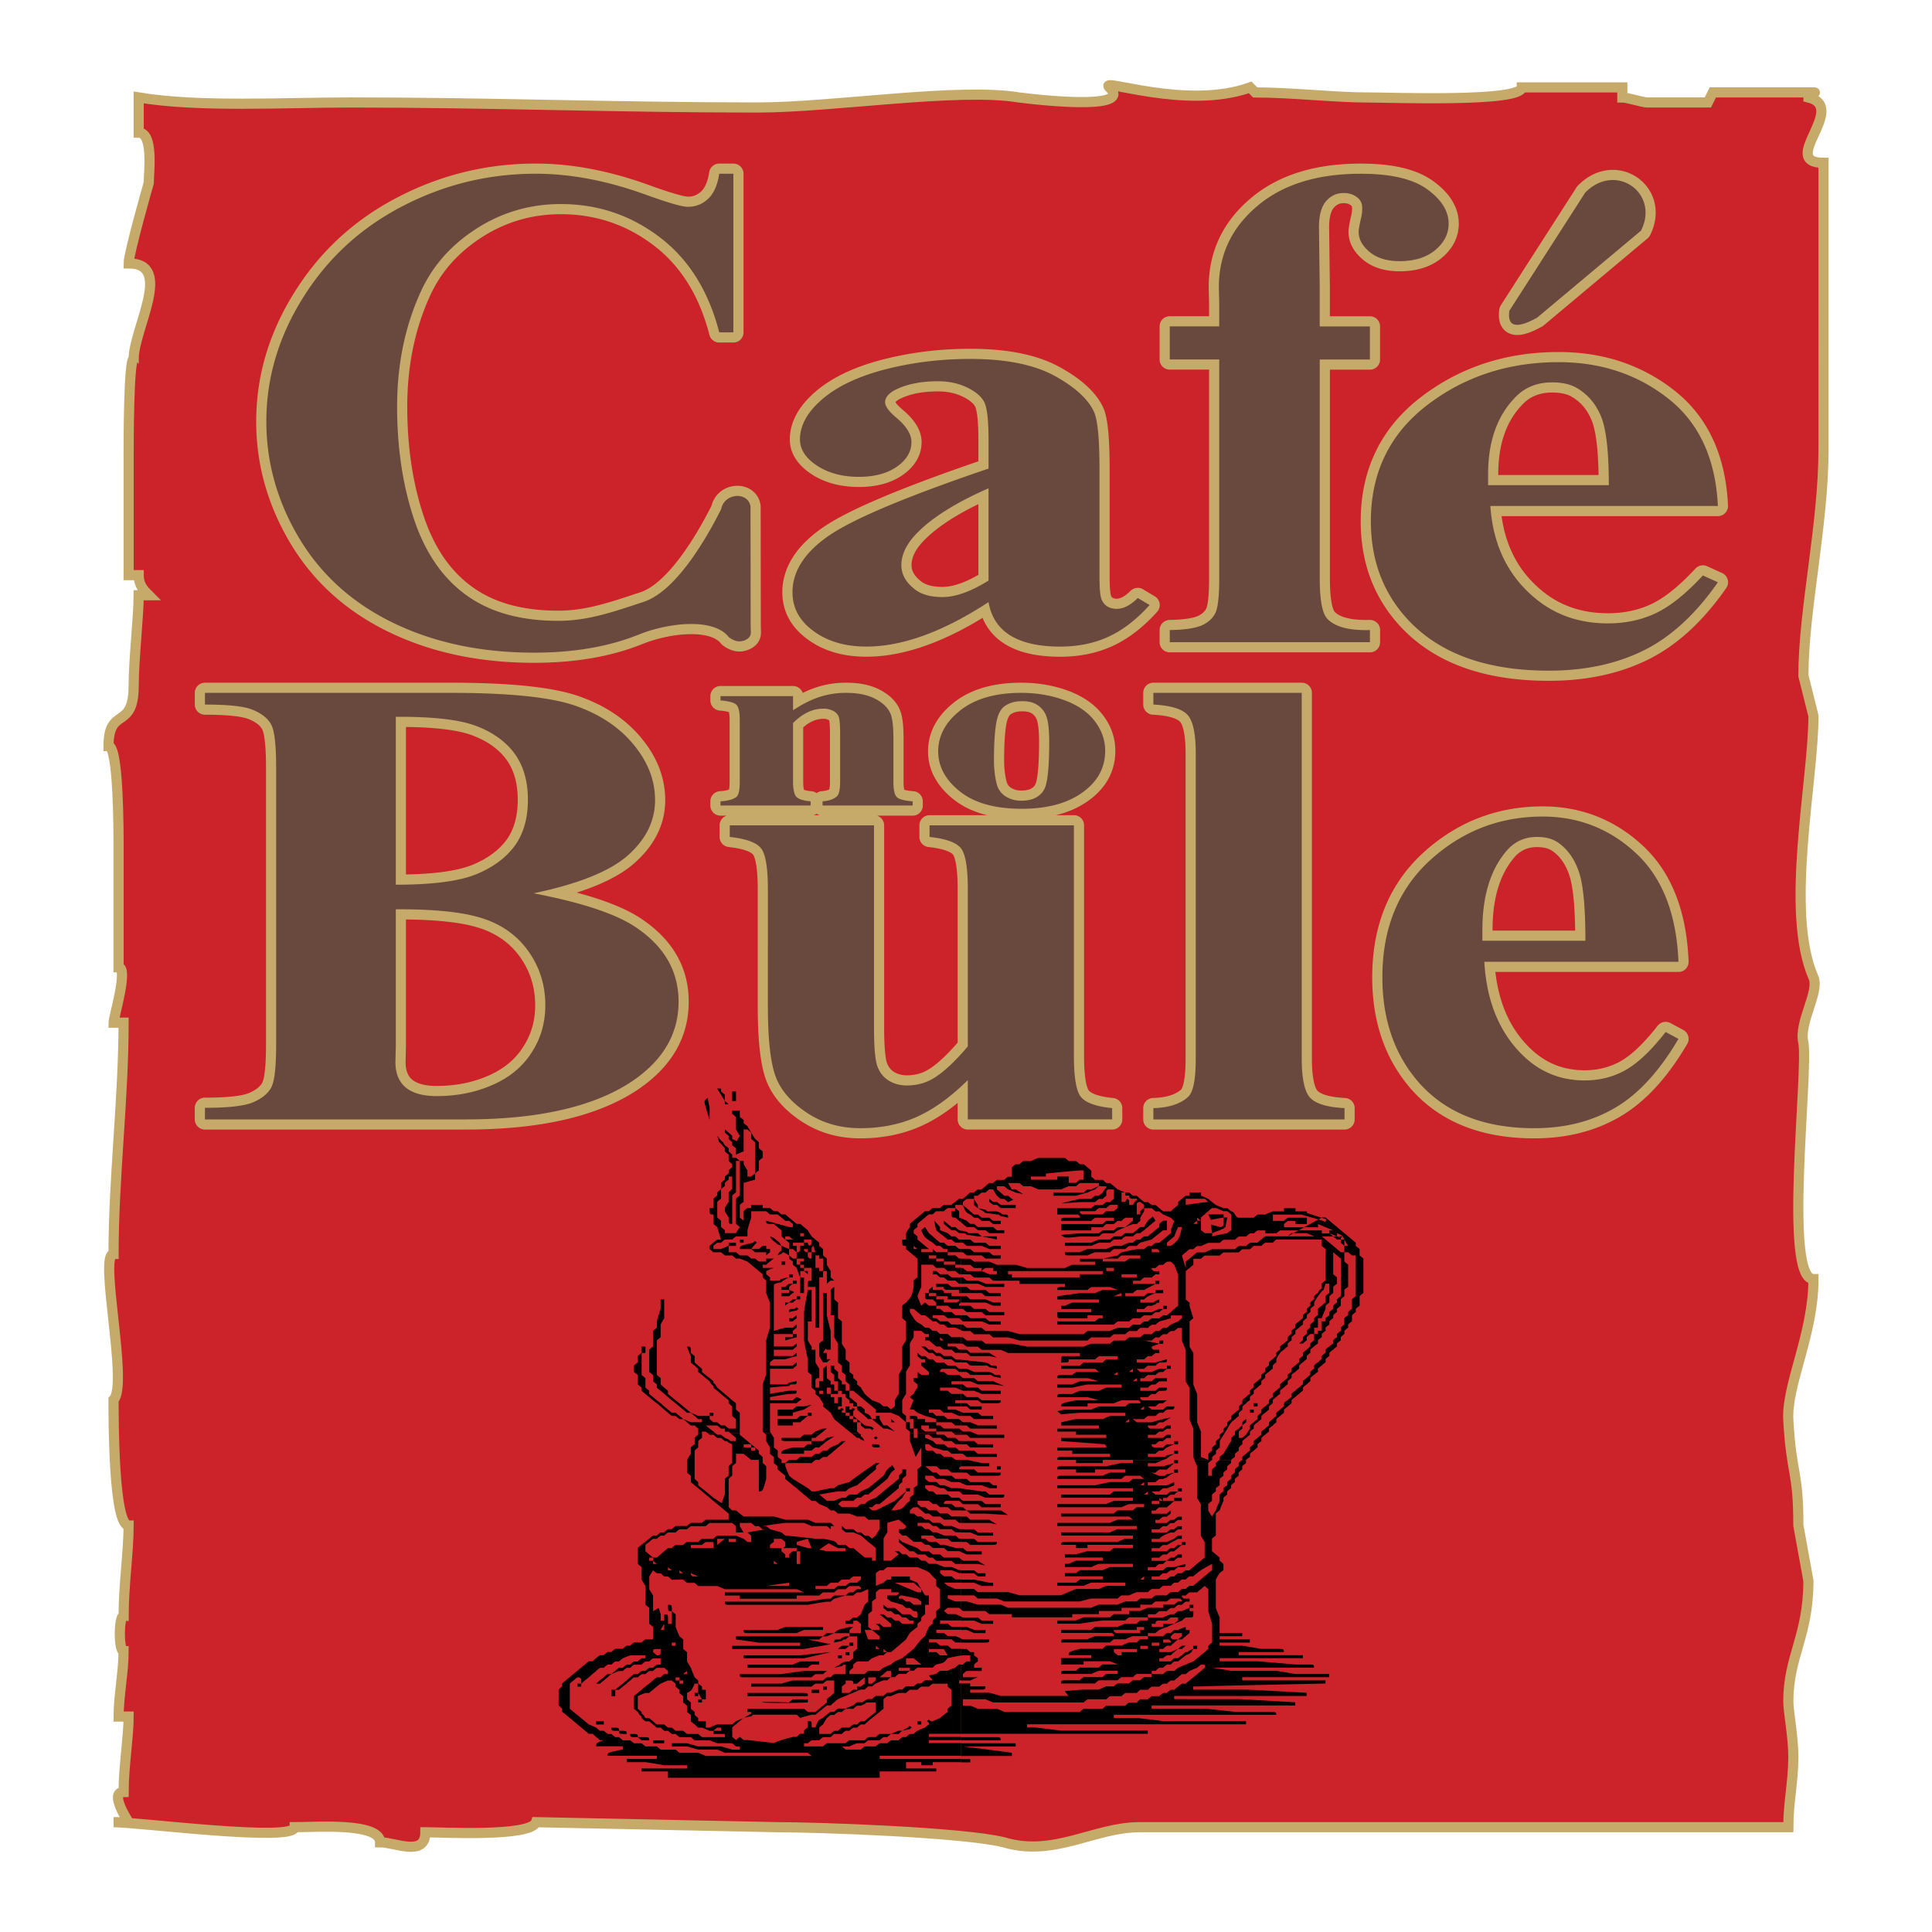 <svg xmlns="http://www.w3.org/2000/svg" width="2500" height="2500" viewBox="0 0 192.756 192.756"><path fill-rule="evenodd" clip-rule="evenodd" fill="#fff" d="M0 0h192.756v192.756H0V0z"/><path d="M11.328 181.799h1.505s-2.007-3.01-.501-3.01c0-2.509.501-5.519.501-7.526H11.83c0-2.006.502-4.515.502-6.521-.502 0-.502-3.512 0-3.512 0-3.01.501-6.521.501-9.03-1.505 0-1.505-10.535-1.505-12.542 1.505-1.505-1.506-14.549 0-14.549 0-7.525 1.003-15.552 1.003-23.077h-1.003c0-.501 1.505-5.519.501-5.519v-12.04c0-1.505 0-10.034-1.003-10.034 0-4.013 2.509-1.505 2.509-6.02 0-2.508.502-7.023.502-9.03h1.003c-.501-.502-1.003-1.003-1.003-2.007h-1.004V45.341c0-1.003 0-9.532.502-9.532 0-3.01 4.015-9.532-.502-9.532 0-1.003 2.007-8.026 2.007-8.026 0-1.004.502-5.017-1.003-5.017V9.722c6.021 1.003 14.551.501 21.074.501 14.05 0 26.594.502 40.644.502 7.527 0 20.071-2.007 26.092-1.003 4.014.501 11.225 1.059 9.031-1.003-1.137-1.07 7.627 2.308 14.051 0l.502.502c3.512 0 8.027.501 11.039.501 2.508 0 15.555.501 15.555-1.003h10.035v1.003c.502 0 2.008.501 2.508.501h6.022l.502-1.003h10.036c.502 0-.502 0-.502.501 4.016 1.003-3.01 6.522 1.506 6.522V44.84c0 7.525-2.006 16.054-2.006 22.576l1.002 4.013c0 6.522-2.879 19.507 0 26.088.637 1.453-1.504 4.515-1.002 6.521.5 3.01-2.008 23.579 1.002 23.579 0 5.519-2.703 10.541-2.508 14.047.307 5.532 1.004 5.017 1.004 10.535l1.002 5.519c0 5.519-2.006 7.525-2.006 12.041 0 1.003.502 3.512.502 5.518 0 2.509-.502 4.516-.502 7.023h-64.729c-4.516 0-8.531 3.011-13.549 1.506-4.014-1.004-18.565-1.506-22.58-1.506l-24.084-.501c-.502 1.505-9.534 1.003-11.039 1.003 0 2.509-3.011 1.004-4.516 1.004 0-2.007-6.523-1.506-8.53-1.506-.002 1.506-15.557-.501-18.065-.501z" fill-rule="evenodd" clip-rule="evenodd" fill="#cc2229" stroke="#c6aa6a" stroke-width="1.013" stroke-miterlimit="2.613"/><path d="M163.723 23.012l-10.363 8.681c-2.068 1.146-2.994.917-2.771-.687l7.555-11.773c3.032-3.121 7.469.028 5.579 3.779zm-3.211 25.39c0-3.34-.256-5.619-.785-6.87-.514-1.241-1.314-2.185-2.402-2.82-.621-.371-1.451-.562-2.479-.562-1.543 0-2.797.53-3.764 1.591-1.738 1.834-2.615 4.368-2.615 7.57v1.092h12.045v-.001zm10.881 2.078h-22.699c.258 3.848 1.723 6.902 4.383 9.139 2.025 1.718 4.475 2.577 7.346 2.577 1.768 0 3.385-.35 4.82-1.039 1.451-.7 2.992-1.951 4.654-3.743l1.496.679c-2.236 3.212-4.715 5.481-7.436 6.817-2.705 1.335-5.848 2.003-9.43 2.003-6.135 0-10.791-1.654-13.949-4.972-2.537-2.672-3.807-5.98-3.807-9.935 0-4.845 1.873-8.704 5.605-11.578 3.732-2.863 8.115-4.294 13.133-4.294 4.186 0 7.828 1.198 10.91 3.616 3.085 2.418 4.747 5.991 4.974 10.73zm-39.721-14.615v21.867c0 2.117.248 3.44.73 3.98.766.829 2.201 1.208 4.277 1.151v1.208h-19.971v-1.208c1.521-.023 2.609-.196 3.254-.495.629-.299 1.074-.724 1.322-1.265.234-.541.359-1.656.359-3.371V35.865h-4.936v-3.302h4.936V30.24l-.037-1.587c0-3.232 1.273-5.936 3.82-8.086 2.547-2.163 5.998-3.232 10.338-3.232 2.98 0 5.182.506 6.615 1.541 1.436 1.036 2.152 2.186 2.152 3.44 0 1.012-.445 1.886-1.336 2.634-.891.736-2.078 1.104-3.549 1.104-1.262 0-2.25-.299-2.992-.909-.73-.609-1.102-1.276-1.102-2.024 0-.195.074-.609.211-1.242.1-.379.148-.736.148-1.081 0-.472-.148-.817-.434-1.047-.383-.334-.854-.495-1.408-.495-.705 0-1.287.265-1.758.805-.469.541-.717 1.403-.717 2.588l.074 5.901v4.015h5.008v3.302h-5.004v-.002zM98.627 57.923v-9.205c-3.197 1.396-5.581 2.881-7.138 4.467-1.044 1.064-1.559 2.128-1.559 3.202 0 .904.434 1.697 1.314 2.389.664.532 1.584.793 2.777.793 1.328 0 2.858-.552 4.606-1.646zm0 2.148c-4.524 2.961-8.588 4.437-12.191 4.437-2.113 0-3.874-.512-5.269-1.546-1.409-1.024-2.1-2.319-2.1-3.865 0-2.098 1.205-3.985 3.644-5.662 2.438-1.676 7.734-3.904 15.917-6.685v-2.77c0-2.078-.148-3.382-.461-3.924-.297-.542-.879-1.014-1.72-1.416-.853-.402-1.801-.602-2.858-.602-1.72 0-3.143.291-4.253.853-.678.351-1.029.763-1.029 1.235 0 .411.379.923 1.11 1.536 1.002.843 1.518 1.656 1.518 2.439 0 .964-.488 1.776-1.45 2.459-.975.673-2.235 1.014-3.792 1.014-1.667 0-3.062-.381-4.186-1.124-1.125-.743-1.693-1.616-1.693-2.61 0-1.416.758-2.761 2.262-4.045 1.518-1.285 3.617-2.269 6.312-2.961 2.696-.683 5.5-1.024 8.412-1.024 3.522 0 6.299.552 8.358 1.656 2.045 1.114 3.373 2.309 3.982 3.604.379.823.555 2.72.555 5.682v10.67c0 1.254.068 2.048.203 2.369.137.321.326.562.598.723.256.15.568.231.906.231.691 0 1.396-.362 2.113-1.084l1.18.703c-1.314 1.456-2.684 2.51-4.105 3.162-1.408.652-3.02.984-4.822.984-2.113 0-3.766-.372-4.957-1.104-1.196-.736-1.926-1.85-2.184-3.335zM73.168 17.333v15.828h-1.409c-1.063-4.129-3.042-7.293-5.948-9.501-2.894-2.197-6.183-3.302-9.856-3.302-3.066 0-5.874.817-8.433 2.462-2.56 1.645-4.439 3.784-5.615 6.441-1.521 3.394-2.288 7.167-2.288 11.319 0 4.083.557 7.811 1.67 11.169 1.113 3.359 2.844 5.901 5.218 7.615 2.362 1.725 5.429 2.577 9.2 2.577 3.091 0 5.77-1 8.496-1.887 2.926-.952 5.8-5.385 7.744-9.248.323-1.677 2.74-1.762 2.932-.254l.015 11.88c0 .702.172 1.092-.54 1.425-.541.254-1.082.127-1.622-.27-1.514-1.979-6.02-1.474-8.999-.278-2.993 1.208-6.468 1.806-10.462 1.806-5.231 0-9.893-.978-13.961-2.934-4.068-1.955-7.209-4.762-9.423-8.42-2.201-3.669-3.314-7.569-3.314-11.698 0-4.36 1.224-8.49 3.685-12.4 2.449-3.912 5.75-6.948 9.917-9.099 4.167-2.163 8.594-3.232 13.281-3.232 3.451 0 7.098.69 10.944 2.082 2.227.806 3.636 1.22 4.242 1.22.767 0 1.434-.265 2.003-.794s.94-1.369 1.113-2.507h1.41zM53.236 89.124c4.861.932 8.277 2.078 10.237 3.417 2.824 1.907 4.229 4.37 4.229 7.401 0 3.203-1.547 5.849-4.642 7.938-3.804 2.539-9.335 3.803-16.581 3.803H20.447v-1.157c2.373 0 3.971-.183 4.823-.557.838-.364 1.431-.836 1.766-1.425.348-.589.516-2.024.516-4.327V76.603c0-2.303-.167-3.749-.516-4.349-.335-.6-.941-1.071-1.792-1.424-.851-.364-2.449-.536-4.796-.536v-1.167h24.549c5.867 0 10.031.439 12.468 1.307 2.45.867 4.371 2.164 5.776 3.888 1.419 1.725 2.115 3.567 2.115 5.506 0 2.057-.89 3.877-2.682 5.484-1.779 1.595-4.925 2.87-9.438 3.812zm-13.745-.856c3.572 0 6.202-.332 7.904-.996 1.702-.675 3.004-1.618 3.92-2.828.902-1.21 1.354-2.764 1.354-4.649 0-1.874-.451-3.417-1.341-4.627-.89-1.2-2.166-2.11-3.83-2.742-1.663-.632-4.332-.932-8.007-.911v16.753zm0 2.453v13.646l-.039 1.574c0 1.125.335 1.982 1.031 2.561.696.567 1.715.856 3.082.856 2.011 0 3.868-.363 5.569-1.113 1.702-.739 3.005-1.821 3.907-3.235.916-1.402 1.367-2.978 1.367-4.713 0-1.992-.555-3.78-1.664-5.355-1.108-1.574-2.63-2.678-4.577-3.31-1.933-.633-4.834-.933-8.676-.911zm67.652-8.377v22.964c0 2.239.246 3.643.748 4.188.504.557 1.521.91 3.068 1.061v1.125H96.558v-3.921c-1.689 1.671-3.365 2.893-5.054 3.653-1.689.76-3.584 1.146-5.673 1.146-1.985 0-3.752-.503-5.299-1.521-1.547-1.019-2.592-2.207-3.121-3.567-.528-1.36-.799-3.728-.799-7.123V88.707c0-2.218-.245-3.589-.735-4.135-.49-.546-1.508-.9-3.068-1.071v-1.157h14.389v20.051c0 2.089.116 3.438.361 4.049.232.6.606 1.061 1.135 1.382.516.311 1.108.472 1.792.472.903 0 1.715-.204 2.45-.6 1.005-.547 2.218-1.639 3.623-3.3V88.707c0-2.218-.245-3.589-.735-4.135-.49-.546-1.509-.9-3.082-1.071v-1.157h14.401zm22.732-13.217v36.472c0 2.067.297 3.396.877 3.963.58.578 1.715.91 3.391.996v1.125h-19.07v-1.125c1.561-.043 2.721-.429 3.482-1.136.502-.481.746-1.756.746-3.823V75.221c0-2.057-.283-3.363-.863-3.942-.58-.578-1.701-.899-3.365-.985v-1.167h14.802zm37.584 26.831h-19.367c.221 3.889 1.471 6.974 3.74 9.233 1.727 1.735 3.816 2.603 6.266 2.603 1.51 0 2.889-.354 4.113-1.05 1.238-.707 2.553-1.971 3.971-3.781l1.277.686c-1.908 3.246-4.023 5.538-6.344 6.888-2.309 1.35-4.99 2.024-8.045 2.024-5.236 0-9.207-1.671-11.902-5.023-2.166-2.699-3.248-6.041-3.248-10.036 0-4.896 1.598-8.794 4.783-11.697 3.186-2.892 6.924-4.338 11.205-4.338 3.57 0 6.678 1.21 9.309 3.652 2.631 2.442 4.049 6.051 4.242 10.839zm-9.283-2.1c0-3.374-.219-5.677-.672-6.94-.438-1.253-1.121-2.207-2.049-2.849-.529-.375-1.238-.568-2.115-.568-1.314 0-2.385.536-3.211 1.607-1.482 1.853-2.23 4.413-2.23 7.647v1.103h10.277zM79.123 69.454v1.41c.914-.605 1.79-1.048 2.626-1.323a8.48 8.48 0 0 1 2.698-.414c1.147 0 2.107.195 2.866.589.759.391 1.264.881 1.518 1.462.208.446.305 1.299.305 2.558v4.247c0 .84.123 1.366.37 1.57.246.207.765.338 1.55.395v.418h-8.988v-.418c.674-.056 1.154-.227 1.446-.514.201-.195.305-.677.305-1.45v-4.852c0-.897-.059-1.462-.169-1.693a1.175 1.175 0 0 0-.584-.542 2.041 2.041 0 0 0-.901-.195c-1.09 0-2.101.479-3.042 1.438v5.844c0 .817.123 1.334.37 1.554.253.219.707.354 1.381.411v.418h-8.988v-.418c.746-.048 1.277-.195 1.595-.446.214-.171.324-.678.324-1.518V71.82c0-.825-.123-1.334-.369-1.538-.247-.203-.766-.335-1.55-.398v-.43h7.237zm22.762-.327c1.543 0 2.982.243 4.312.733s2.342 1.187 3.029 2.091c.693.9 1.037 1.889 1.037 2.964 0 1.55-.637 2.845-1.92 3.885-1.543 1.263-3.678 1.892-6.4 1.892-2.672 0-4.734-.578-6.174-1.729-1.446-1.152-2.166-2.486-2.166-4 0-1.566.739-2.928 2.211-4.091 1.479-1.164 3.502-1.745 6.071-1.745zm.078.829c-.648 0-1.199.147-1.66.45-.467.299-.771.888-.914 1.773-.15.884-.221 2.111-.221 3.681 0 .833.09 1.61.266 2.335.143.554.441.972.895 1.259.455.291.973.434 1.557.434.57 0 1.045-.099 1.426-.291.494-.267.824-.638.986-1.112.254-.737.383-2.231.383-4.482 0-1.322-.123-2.231-.363-2.725a2.255 2.255 0 0 0-1.064-1.08c-.332-.163-.76-.242-1.291-.242z" fill="none" stroke="#c6aa6a" stroke-width="2.026" stroke-linejoin="round" stroke-miterlimit="2.613"/><path d="M163.723 23.012l-10.363 8.681c-2.068 1.146-2.994.917-2.771-.687l7.555-11.773c3.032-3.121 7.469.028 5.579 3.779zm-3.211 25.39c0-3.34-.256-5.619-.785-6.87-.514-1.241-1.314-2.185-2.402-2.82-.621-.371-1.451-.562-2.479-.562-1.543 0-2.797.53-3.764 1.591-1.738 1.834-2.615 4.368-2.615 7.57v1.092h12.045v-.001zm10.881 2.078h-22.699c.258 3.848 1.723 6.902 4.383 9.139 2.025 1.718 4.475 2.577 7.346 2.577 1.768 0 3.385-.35 4.82-1.039 1.451-.7 2.992-1.951 4.654-3.743l1.496.679c-2.236 3.212-4.715 5.481-7.436 6.817-2.705 1.335-5.848 2.003-9.43 2.003-6.135 0-10.791-1.654-13.949-4.972-2.537-2.672-3.807-5.98-3.807-9.935 0-4.845 1.873-8.704 5.605-11.578 3.732-2.863 8.115-4.294 13.133-4.294 4.186 0 7.828 1.198 10.91 3.616 3.085 2.418 4.747 5.991 4.974 10.73zm-39.721-14.615v21.867c0 2.117.248 3.44.73 3.98.766.829 2.201 1.208 4.277 1.151v1.208h-19.971v-1.208c1.521-.023 2.609-.196 3.254-.495.629-.299 1.074-.724 1.322-1.265.234-.541.359-1.656.359-3.371V35.865h-4.936v-3.302h4.936V30.24l-.037-1.587c0-3.232 1.273-5.936 3.82-8.086 2.547-2.163 5.998-3.232 10.338-3.232 2.98 0 5.182.506 6.615 1.541 1.436 1.036 2.152 2.186 2.152 3.44 0 1.012-.445 1.886-1.336 2.634-.891.736-2.078 1.104-3.549 1.104-1.262 0-2.25-.299-2.992-.909-.73-.609-1.102-1.276-1.102-2.024 0-.195.074-.609.211-1.242.1-.379.148-.736.148-1.081 0-.472-.148-.817-.434-1.047-.383-.334-.854-.495-1.408-.495-.705 0-1.287.265-1.758.805-.469.541-.717 1.403-.717 2.588l.074 5.901v4.015h5.008v3.302h-5.004v-.002zM98.627 57.923v-9.205c-3.197 1.396-5.581 2.881-7.138 4.467-1.044 1.064-1.559 2.128-1.559 3.202 0 .904.434 1.697 1.314 2.389.664.532 1.584.793 2.777.793 1.328 0 2.858-.552 4.606-1.646zm0 2.148c-4.524 2.961-8.588 4.437-12.191 4.437-2.113 0-3.874-.512-5.269-1.546-1.409-1.024-2.1-2.319-2.1-3.865 0-2.098 1.205-3.985 3.644-5.662 2.438-1.676 7.734-3.904 15.917-6.685v-2.77c0-2.078-.148-3.382-.461-3.924-.297-.542-.879-1.014-1.72-1.416-.853-.402-1.801-.602-2.858-.602-1.72 0-3.143.291-4.253.853-.678.351-1.029.763-1.029 1.235 0 .411.379.923 1.11 1.536 1.002.843 1.518 1.656 1.518 2.439 0 .964-.488 1.776-1.45 2.459-.975.673-2.235 1.014-3.792 1.014-1.667 0-3.062-.381-4.186-1.124-1.125-.743-1.693-1.616-1.693-2.61 0-1.416.758-2.761 2.262-4.045 1.518-1.285 3.617-2.269 6.312-2.961 2.696-.683 5.5-1.024 8.412-1.024 3.522 0 6.299.552 8.358 1.656 2.045 1.114 3.373 2.309 3.982 3.604.379.823.555 2.72.555 5.682v10.67c0 1.254.068 2.048.203 2.369.137.321.326.562.598.723.256.15.568.231.906.231.691 0 1.396-.362 2.113-1.084l1.18.703c-1.314 1.456-2.684 2.51-4.105 3.162-1.408.652-3.02.984-4.822.984-2.113 0-3.766-.372-4.957-1.104-1.196-.736-1.926-1.85-2.184-3.335zM73.168 17.333v15.828h-1.409c-1.063-4.129-3.042-7.293-5.948-9.501-2.894-2.197-6.183-3.302-9.856-3.302-3.066 0-5.874.817-8.433 2.462-2.56 1.645-4.439 3.784-5.615 6.441-1.521 3.394-2.288 7.167-2.288 11.319 0 4.083.557 7.811 1.67 11.169 1.113 3.359 2.844 5.901 5.218 7.615 2.362 1.725 5.429 2.577 9.2 2.577 3.091 0 5.77-1 8.496-1.887 2.926-.952 5.8-5.385 7.744-9.248.323-1.677 2.74-1.762 2.932-.254l.015 11.88c0 .702.172 1.092-.54 1.425-.541.254-1.082.127-1.622-.27-1.514-1.979-6.02-1.474-8.999-.278-2.993 1.208-6.468 1.806-10.462 1.806-5.231 0-9.893-.978-13.961-2.934-4.068-1.955-7.209-4.762-9.423-8.42-2.201-3.669-3.314-7.569-3.314-11.698 0-4.36 1.224-8.49 3.685-12.4 2.449-3.912 5.75-6.948 9.917-9.099 4.167-2.163 8.594-3.232 13.281-3.232 3.451 0 7.098.69 10.944 2.082 2.227.806 3.636 1.22 4.242 1.22.767 0 1.434-.265 2.003-.794s.94-1.369 1.113-2.507h1.41zM53.236 89.124c4.861.932 8.277 2.078 10.237 3.417 2.824 1.907 4.229 4.37 4.229 7.401 0 3.203-1.547 5.849-4.642 7.938-3.804 2.539-9.335 3.803-16.581 3.803H20.447v-1.157c2.373 0 3.971-.183 4.823-.557.838-.364 1.431-.836 1.766-1.425.348-.589.516-2.024.516-4.327V76.603c0-2.303-.167-3.749-.516-4.349-.335-.6-.941-1.071-1.792-1.424-.851-.364-2.449-.536-4.796-.536v-1.167h24.549c5.867 0 10.031.439 12.468 1.307 2.45.867 4.371 2.164 5.776 3.888 1.419 1.725 2.115 3.567 2.115 5.506 0 2.057-.89 3.877-2.682 5.484-1.779 1.595-4.925 2.87-9.438 3.812zm-13.745-.856c3.572 0 6.202-.332 7.904-.996 1.702-.675 3.004-1.618 3.92-2.828.902-1.21 1.354-2.764 1.354-4.649 0-1.874-.451-3.417-1.341-4.627-.89-1.2-2.166-2.11-3.83-2.742-1.663-.632-4.332-.932-8.007-.911v16.753zm0 2.453v13.646l-.039 1.574c0 1.125.335 1.982 1.031 2.561.696.567 1.715.856 3.082.856 2.011 0 3.868-.363 5.569-1.113 1.702-.739 3.005-1.821 3.907-3.235.916-1.402 1.367-2.978 1.367-4.713 0-1.992-.555-3.78-1.664-5.355-1.108-1.574-2.63-2.678-4.577-3.31-1.933-.633-4.834-.933-8.676-.911zm67.652-8.377v22.964c0 2.239.246 3.643.748 4.188.504.557 1.521.91 3.068 1.061v1.125H96.558v-3.921c-1.689 1.671-3.365 2.893-5.054 3.653-1.689.76-3.584 1.146-5.673 1.146-1.985 0-3.752-.503-5.299-1.521-1.547-1.019-2.592-2.207-3.121-3.567-.528-1.36-.799-3.728-.799-7.123V88.707c0-2.218-.245-3.589-.735-4.135-.49-.546-1.508-.9-3.068-1.071v-1.157h14.389v20.051c0 2.089.116 3.438.361 4.049.232.6.606 1.061 1.135 1.382.516.311 1.108.472 1.792.472.903 0 1.715-.204 2.45-.6 1.005-.547 2.218-1.639 3.623-3.3V88.707c0-2.218-.245-3.589-.735-4.135-.49-.546-1.509-.9-3.082-1.071v-1.157h14.401zm22.732-13.217v36.472c0 2.067.297 3.396.877 3.963.58.578 1.715.91 3.391.996v1.125h-19.07v-1.125c1.561-.043 2.721-.429 3.482-1.136.502-.481.746-1.756.746-3.823V75.221c0-2.057-.283-3.363-.863-3.942-.58-.578-1.701-.899-3.365-.985v-1.167h14.802zm37.584 26.831h-19.367c.221 3.889 1.471 6.974 3.74 9.233 1.727 1.735 3.816 2.603 6.266 2.603 1.51 0 2.889-.354 4.113-1.05 1.238-.707 2.553-1.971 3.971-3.781l1.277.686c-1.908 3.246-4.023 5.538-6.344 6.888-2.309 1.35-4.99 2.024-8.045 2.024-5.236 0-9.207-1.671-11.902-5.023-2.166-2.699-3.248-6.041-3.248-10.036 0-4.896 1.598-8.794 4.783-11.697 3.186-2.892 6.924-4.338 11.205-4.338 3.57 0 6.678 1.21 9.309 3.652 2.631 2.442 4.049 6.051 4.242 10.839zm-9.283-2.1c0-3.374-.219-5.677-.672-6.94-.438-1.253-1.121-2.207-2.049-2.849-.529-.375-1.238-.568-2.115-.568-1.314 0-2.385.536-3.211 1.607-1.482 1.853-2.23 4.413-2.23 7.647v1.103h10.277zM79.123 69.454v1.41c.914-.605 1.79-1.048 2.626-1.323a8.48 8.48 0 0 1 2.698-.414c1.147 0 2.107.195 2.866.589.759.391 1.264.881 1.518 1.462.208.446.305 1.299.305 2.558v4.247c0 .84.123 1.366.37 1.57.246.207.765.338 1.55.395v.418h-8.988v-.418c.674-.056 1.154-.227 1.446-.514.201-.195.305-.677.305-1.45v-4.852c0-.897-.059-1.462-.169-1.693a1.175 1.175 0 0 0-.584-.542 2.041 2.041 0 0 0-.901-.195c-1.09 0-2.101.479-3.042 1.438v5.844c0 .817.123 1.334.37 1.554.253.219.707.354 1.381.411v.418h-8.988v-.418c.746-.048 1.277-.195 1.595-.446.214-.171.324-.678.324-1.518V71.82c0-.825-.123-1.334-.369-1.538-.247-.203-.766-.335-1.55-.398v-.43h7.237zm22.762-.327c1.543 0 2.982.243 4.312.733s2.342 1.187 3.029 2.091c.693.9 1.037 1.889 1.037 2.964 0 1.55-.637 2.845-1.92 3.885-1.543 1.263-3.678 1.892-6.4 1.892-2.672 0-4.734-.578-6.174-1.729-1.446-1.152-2.166-2.486-2.166-4 0-1.566.739-2.928 2.211-4.091 1.479-1.164 3.502-1.745 6.071-1.745zm.078.829c-.648 0-1.199.147-1.66.45-.467.299-.771.888-.914 1.773-.15.884-.221 2.111-.221 3.681 0 .833.09 1.61.266 2.335.143.554.441.972.895 1.259.455.291.973.434 1.557.434.57 0 1.045-.099 1.426-.291.494-.267.824-.638.986-1.112.254-.737.383-2.231.383-4.482 0-1.322-.123-2.231-.363-2.725a2.255 2.255 0 0 0-1.064-1.08c-.332-.163-.76-.242-1.291-.242z" fill="#69483e"/><path d="M69.659 142.997v.146c-.135.091-.244.204-.353.316v.634a2.394 2.394 0 0 0-.38.317v.633a7.515 7.515 0 0 0-.38.61v1.267l.38.317v.632l.38.316.353.294.76.634.38.316 1.14.95.38.316.379.316v.611H70.418c-.136.09-.271.203-.38.316h-1.113c-.136.09-.271.203-.38.316H67.405a2.443 2.443 0 0 0-.38.316h-.38a2.394 2.394 0 0 0-.38.317h-.353a2.388 2.388 0 0 0-.38.316h-.379a2.397 2.397 0 0 0-.38.316 2.394 2.394 0 0 0-.38.317 2.27 2.27 0 0 0-.38.293 2.394 2.394 0 0 0-.38.317v1.582l.38.316v1.244c.108.204.244.407.38.634v1.876l.38.316v1.584l.38.316v1.244h-.76a2.388 2.388 0 0 0-.38.316h-.759a2.397 2.397 0 0 0-.38.316h-.353a2.394 2.394 0 0 0-.38.317h-.76a2.38 2.38 0 0 0-.38.316h-.38c-.136.09-.271.203-.38.316h-.38c-.136.091-.271.181-.38.294-.136.091-.244.204-.353.316h-.38a2.394 2.394 0 0 0-.38.317c-.136.09-.271.203-.38.316a2.345 2.345 0 0 0-.38.316 2.443 2.443 0 0 0-.38.316 2.394 2.394 0 0 0-.38.317c-.136.09-.271.203-.38.316a2.388 2.388 0 0 0-.38.316v.294a2.186 2.186 0 0 0-.353.316v1.584c.108.09.217.203.353.316v.316c.108.091.244.182.38.294l.38.317 1.14.95a371.456 371.456 0 0 0 .76.632h.38c.109.091.217.204.353.316l.38.317h.38c-.76.293-.76.293-.76.61h2.66v.316c-1.52.317-1.52.317-1.52.634H65.534v.316h-3.013v.316h1.873c.624.091 1.249.203 1.873.316h2.28v.317H64.014v.294h2.633v.633H87.765v-.633h5.646v-.294h-3.013v-.317-.316h1.52v.316h1.14v-.316h2.822v-.316h-8.115v-.316h8.116v-1.268h-3.202v-.293h3.202v-.317h-3.202v-.316h3.203v-5.021h-.189v-.316h.189v-1.583h-.189c-.136.09-.271.203-.38.316a7.365 7.365 0 0 0-.76.316h-.76a2.397 2.397 0 0 0-.38.316c-.244.046-.488.091-.732.158.108.159.244.317.38.476h-.76a2.434 2.434 0 0 0-.38.316h-.38c-.136.091-.271.181-.38.294h-.76a2.443 2.443 0 0 0-.38.316h-.353a7.367 7.367 0 0 0-.76.317h-.38a2.388 2.388 0 0 0-.38.316h-.76a2.394 2.394 0 0 0-.38.317h-.38c-.136.045-.245.09-.353.157a.604.604 0 0 0-.19.159H85.515c-.136.09-.271.203-.38.316a7.15 7.15 0 0 0-.76.316h-.76a2.388 2.388 0 0 0-.38.316h-.353c-.135.091-.271.182-.38.294a2.394 2.394 0 0 0-.38.317c-.488.226-.488.226-.76.95h-.38c0-.634 0-.634-.38-.634v.634c-.136.09-.271.203-.38.316v.316h-.379c-.136.091-.245.204-.354.316h-.38c-.38.091-.76.204-1.14.317-.271.09-.516.181-.76.293-.896-.112-1.764-.203-2.633-.293h-.38l-.38-.317a2.394 2.394 0 0 0-.38.317l-.38-.317v-.633-.316c.109-.113.245-.227.38-.317.108-.113.244-.226.38-.316.108-.113.244-.227.38-.316.245-.068.489-.113.76-.158a.593.593 0 0 1 .19-.159h4.343c.109.091.217.204.354.317.379-.113.76-.227 1.14-.317h.38c.38-.316.76-.633 1.14-.927h.38c.109-.113.217-.227.353-.316.108-.113.244-.227.38-.316.245-.113.489-.227.76-.317a7.15 7.15 0 0 1 .76-.316c.245-.113.489-.227.76-.317h.38c.108-.112.217-.226.353-.316h.38c.109-.113.244-.203.38-.294.245-.113.489-.226.76-.316h.38c.108-.113.244-.227.38-.316h.38c.109-.113.245-.227.38-.317h.733c.108-.112.244-.226.38-.316h.38c.108-.113.244-.226.38-.316h1.52c.108-.113.217-.227.353-.316.76-.158.76-.158 1.14-.634a26.32 26.32 0 0 1 1.33-.261v-.666H94.936l-.38-.317h-.76l-.38-.316h-.733v-.316h2.252l.38.316h.569v-.397c-.198-.085-.384-.167-.569-.236h-.76l-.38-.316h-.76v-.316h2.469v-.294h-.949c-.136-.113-.271-.227-.38-.316h-.76v-.317h2.089v-.396c-.198-.086-.384-.168-.569-.236h-.76c-.136-.113-.271-.227-.38-.316.109-.113.244-.227.38-.317H95.695l.189.158v-.791h-.569a18.887 18.887 0 0 0-.76-.294v-.316H95.884v-.634h-.569c-.271-.113-.516-.226-.76-.316l-.38-.317h1.71v-.316h-.569c-.136-.113-.271-.227-.38-.316h-.76c-.136-.113-.271-.227-.38-.316v-.294H94.936c.244.09.488.181.76.294h.189v-.294h-.189c-.271-.113-.516-.227-.76-.317h-.76c-.271-.112-.516-.226-.76-.316h-.732l-.38-.316h-.38c-.136-.113-.271-.227-.38-.316h-.76l-.38-.317h-.38c-.136-.112-.244-.226-.353-.316h-.38l.38.316a2.394 2.394 0 0 0-.38.317c-.136.09-.271.203-.38.316h-.76v-2.194c.108-.226.244-.43.38-.633v-.95c.38-.113.76-.227 1.14-.316.245.203.489.406.733.633v.158a.604.604 0 0 0-.19.158H89.671v.317c.109.091.217.203.353.316h.38l.38.316.38.317h.76c.109.09.245.181.38.293h.38l.38.317h1.113l.38.316H95.697c.063.023.126.048.189.074v-.391h-.569c-.38-.113-.76-.227-1.14-.317h-.38c-.136-.112-.272-.203-.38-.293h-.733l-.38-.317h-.38v-.316H93.064c.108.091.217.204.353.316H94.557l.38.317H95.886v-.317h-.189l-.38-.316H94.177c-.271-.113-.516-.226-.76-.316h-.353l-.38-.317h-.38l-.38-.316h-.38v-.316H92.684l.38.316h.353l.38.316H94.937l.38.317h.569v-.317h-.189c-.271-.112-.516-.226-.76-.316h-.76c-.136-.113-.271-.227-.38-.316h-.733c-.136-.113-.271-.227-.38-.316h-.38c-.135-.113-.271-.227-.38-.316h-.38c-.136-.113-.271-.204-.38-.295h-.38v-.316c.108-.113.245-.226.38-.316h.38l.38.316.38.316h.38c.108.091.244.182.38.295h.733l.38.316H95.317l.38.316h.189v-.633H94.937c-.136-.113-.271-.204-.38-.295h-.76l-.38-.316h-.733l-.38-.316h-.38c-.136-.113-.271-.227-.38-.316v-.317H92.684l.38.317h.353l.38.316h.76l.38.316h.949v-.316h-.569c-.136-.113-.271-.227-.38-.316h-.76v-.158a.604.604 0 0 1 .19-.159h1.33l.189.158v-.317a22.958 22.958 0 0 1-.189-.157h-.76c-.136-.113-.271-.227-.38-.316H93.417c-.135-.113-.244-.227-.353-.317h-.38l-.38-.316v-.294h.76c.244.091.488.181.733.294h.38l.38.316H95.697l.189.158v-.45a6.098 6.098 0 0 0-.189-.024h-.76c-.271-.113-.516-.203-.76-.294h-.38l-.38-.316h-.732l-.38-.316v-.316h.76c.108.09.217.203.353.316h.76c.244.091.489.203.76.316h.76c.063.023.126.048.189.074v-.391h-.569c-.136-.113-.271-.227-.38-.316H93.798l-.38-.317h-.353l-.38-.316c-.136-.113-.271-.227-.38-.316h1.113l.38.316h.76l.38.316H95.887v-.316h-.189v-.158a.589.589 0 0 1 .19-.158v-.634h-.569c-.136-.113-.271-.203-.38-.294h-.76c-.136-.113-.271-.227-.38-.316h-.38c-.135-.113-.244-.227-.353-.316h-.38c-.38 0-.38 0-.38-.634h.38l.38.317c.353.09.733.203 1.113.316h.38l.38.316h.949v-.316h-.189c-.136-.113-.271-.227-.38-.316h-.76l-.38-.317h-.76c-.135-.113-.244-.226-.353-.316-.271-.113-.516-.227-.76-.317v-.316h.38l.38.316h.733l.38.317h.76l.38.316h.569v-.316h-.189l-.38-.317h-.76l-.38-.316h-.76v-.146h-1.873v.463h-.38v-.463h-.38v.78c.19.521.38 1.04.57 1.583l.57-.949v1.877c-.136.09-.271.203-.38.316v1.583c-.136.091-.271.181-.38.294v.634c-.136.09-.272.203-.38.316v.316a2.394 2.394 0 0 0-.38.317c-.38.475-.38.475-1.113.633h-.38c.244-.316.489-.633.76-.95.109-.112.217-.226.353-.316.108-.227.244-.43.38-.634h.38v-.316h-.38v.316c-.244.204-.488.407-.733.634a2.443 2.443 0 0 0-.38.316c-.651.317-1.275.634-1.9.95h-.38l-.38-.316h.38c.109-.113.244-.227.38-.316h.38a2.3 2.3 0 0 1 .38-.317c.244-.226.488-.43.76-.633.109-.113.244-.227.38-.317.109-.112.245-.226.38-.316v-.294c.109-.112.217-.226.353-.316v-.316c.108-.113.244-.227.38-.316v-.634h-.38v.316c-.136.091-.244.204-.353.317v.316a2.388 2.388 0 0 0-.38.316c-.516.407-1.031.814-1.52 1.244-.136.09-.271.203-.38.316-.271.091-.516.204-.76.316a2.145 2.145 0 0 0-.353.317h-.38c-.136.09-.271.203-.38.316H84l-.38-.316c.108-.113.245-.227.38-.317h1.14c.109-.112.245-.226.38-.316h.38c.108-.113.244-.227.38-.316h.353a2.3 2.3 0 0 1 .38-.317c.109-.112.244-.226.38-.316.109-.113.245-.203.38-.294.108-.112.244-.226.38-.316.108-.113.244-.226.38-.316.108-.227.244-.43.38-.634.109-.113.244-.226.38-.316-.298-.475-.298-.475-.38-.316-.136.09-.271.203-.38.316a5.137 5.137 0 0 0-.38.634c-.136.09-.271.203-.38.316a2.388 2.388 0 0 0-.38.316 2.443 2.443 0 0 0-.38.316c-.136.091-.271.181-.38.294-.245.091-.489.204-.733.316a2.394 2.394 0 0 0-.38.317h-.76c-.136.09-.271.203-.38.316H84c-.272.091-.516.204-.76.316h-.733l-.38-.316-.379-.316c.624-.113 1.249-.227 1.873-.317h.76c.108-.112.244-.226.38-.316.245-.113.489-.203.76-.294.108-.112.244-.226.38-.316.108-.113.244-.226.38-.316.108-.113.217-.227.353-.316a2.3 2.3 0 0 1 .38-.317c.109-.113.244-.226.38-.316v-.316c.109-.113.245-.227.38-.316h-.38c-.76.52-1.52 1.04-2.253 1.583a2.434 2.434 0 0 0-.38.316c-.38.091-.76.204-1.14.316-.136.091-.271.181-.38.294h-.353c-.516.091-1.031.204-1.52.316h-.38l-.38-.316c-.516-.316-1.004-.633-1.493-.927-.136-.113-.271-.227-.38-.316a14.133 14.133 0 0 1-.38-.95v-.316h2.633a2.3 2.3 0 0 1 .38-.317h.38c.108-.113.244-.203.379-.294h.38c.109-.113.245-.227.38-.316.353-.316.733-.633 1.113-.95.108-.113.244-.226.38-.316H84a2.345 2.345 0 0 0-.38.316c-.244.091-.488.204-.733.317a2.38 2.38 0 0 0-.38.316h-.38c-.136.09-.271.203-.379.316h-.38c-.136.09-.271.203-.38.316h-1.14a2.072 2.072 0 0 0-.354.294h-.76a2.394 2.394 0 0 0-.38.317h-.38v-.317c-.135-.113-.271-.203-.38-.294v-.316-.316c-.136-.113-.271-.227-.38-.316v-.951c-.098-.163-.196-.314-.284-.463h-.65c.051.048.105.098.165.146v.634c.109.203.245.407.38.634v.633l.38.316v.611l.38.316v.316l.38.316.38.317v.316l.38.316.38.316c.108.091.244.181.38.294.109.091.217.204.354.316l.379.317.38.316.38.316h.38l.38.317c.244.09.488.203.76.316l.38.316h.353l.38.316h1.14c.245.091.489.182.76.295h.76c.108.09.217.203.353.316H87.764v.949a5.29 5.29 0 0 0-.38.634 2.443 2.443 0 0 0-.38.316l-.38-.316h-.353l-.38-.316h-.38l-.38-.317h-.76l-.38-.316v.316l.38.317h.76c.245.091.489.203.76.316l.38.316c.108.091.217.204.353.317.108.09.244.181.38.293l.38.317v1.266h-.38v-.316h-.733l-.38-.317-.38-.316-.38-.316h-.38l-.38-.317h-.76c-.298-.384-.298-.384-1.493-.61h-.76c-1.004-.112-2.009-.226-3.013-.316l-.38-.316c-.38-.113-.76-.227-1.14-.317l-.38-.316h-.353a62.384 62.384 0 0 1 2.253-.316h1.873c.245.09.489.203.76.316h1.52l.38.316v-.316h.353c-.136-.113-.244-.227-.353-.316h-1.52c-.271-.113-.516-.227-.76-.316h-2.253c-.38-.113-.76-.227-1.14-.316h-3.013c-.136-.113-.271-.204-.38-.295l-.38-.316h-.38c-.136-.113-.244-.226-.353-.316v-1.267-.317-1.243c.109-.113.217-.227.353-.316v-.95c.109-.113.245-.227.38-.316v-.928h.76l.38.316c.108.091.244.181.38.294h.76v3.143c.38 0 .38 0 .733-1.243v-1.267c-.136-.113-.244-.227-.353-.316v-.317-.294c-.136-.113-.271-.227-.38-.316v-.316c-.135-.113-.271-.227-.38-.316l-.38-.317-.38-.316-.38-.317-.38-.316v-.146h-.925c.051.048.105.098.165.146l.38.316v.317h-.543a92.02 92.02 0 0 1-.19-.158c-.135-.068-.271-.113-.379-.159l-.38-.316h-.38l-.176-.146h-.76l.175.146h.38l.38.316h.38l.38.317h.19l.189.158c.109.045.217.091.353.158v1.878c-.136.09-.244.203-.353.316v.95c-.135.09-.271.203-.379.316v1.56a8.346 8.346 0 0 0-.299.859c-.298-.181-.57-.362-.841-.543-.136-.113-.271-.227-.38-.316l-.38-.317a17.904 17.904 0 0 1-.76-.61v-.316c-.135-.113-.244-.226-.353-.316v-.634-1.561-.633c.108-.113.217-.227.353-.316v-.634c.109-.113.245-.227.38-.317v-.316-.146h-.38zm11.474 0a2.449 2.449 0 0 0-.155.146h-.76a2.39 2.39 0 0 0-.379.316h-1.873c0 .317 0 .317.76.317h2.253v.316h-.38a2.394 2.394 0 0 0-.38.317h-1.113c-1.14.316-1.14.316-1.14.633h2.253v-.316h.76c.108-.113.244-.227.38-.316h.38c.108-.113.244-.227.379-.317a2.38 2.38 0 0 1 .38-.316l.733-.476c-.244.046-.488.091-.733.158a2.394 2.394 0 0 0-.38.317H80.978v-.317h.38c.108-.112.244-.226.38-.316l.175-.146h-.78zm3.823 0l.175.146.38.316h.189l.19.159c.108.045.244.09.38.158-.081-.113-.136-.227-.19-.317a11.46 11.46 0 0 1-.19-.158v-.158l-.175-.146h-.759zm10.178 0c.057.048.116.098.176.146h.569v-.146h-.745zm.745 12.564l-.189-.157h-1.52l-.38-.317h-.733l-.38-.316h-.76l-.38-.316c-.516-.204-1.032-.407-1.52-.61-.136-.113-.244-.227-.353-.317v.317l.733.61.38.316h.38l.38.316h.76l.38.317h.38c.108.09.217.203.353.316h1.52l.38.316h.569v-.475zm-28.473 11.785v.316h.38v-.316h-.38zm-2.633-11.943v.316h.38v-.316h-.38zm13.192-.95v.316l.38.316v.317h.38v-.317c.108-.112.244-.226.38-.316h.38v-.316h1.113c-.38-.113-.76-.227-1.113-.317v-.293a15.27 15.27 0 0 1 1.113-.317c.108.294.244.61.38.928h-3.013v-.001zm16.205 10.066h-1.492v.316h.733l.38.316h.76c-.137-.226-.272-.429-.381-.632zm.38 3.46h-1.493c-.136.091-.271.181-.38.294h-.76a2.443 2.443 0 0 0-.38.316h-.76a2.394 2.394 0 0 0-.38.317h-.733a7.365 7.365 0 0 0-.76.316h-.38a2.394 2.394 0 0 0-.38.317V170.488a2.388 2.388 0 0 0-.38.316c-.271.204-.516.407-.76.611-.136.09-.271.203-.38.316a2.14 2.14 0 0 0-.353.316h-.38a2.394 2.394 0 0 0-.38.317h-.38a2.38 2.38 0 0 0-.38.316h-.38c-.136.09-.271.203-.38.316h-.76c-.136.091-.244.204-.353.316h-.76a2.342 2.342 0 0 0-.379.317h-.76a2.27 2.27 0 0 0-.38.293h-.38v.317H82.119c.109-.113.245-.227.38-.317h1.873a2.23 2.23 0 0 1 .38-.293h1.52c.108-.113.217-.227.353-.317h.76c.109-.112.245-.226.38-.316H88.905c.244-.113.489-.227.76-.316h.353c.19-.113.38-.227.57-.316a.604.604 0 0 1 .19-.159l.19.159a.588.588 0 0 0-.19.157 7.427 7.427 0 0 0-.76.159c-.136.09-.244.203-.353.316h-.76a2.443 2.443 0 0 0-.38.316h-.38a2.394 2.394 0 0 0-.38.317h-1.14c-.136.09-.245.181-.353.293h-.76a7.367 7.367 0 0 0-.76.317h-.76l.38.316h1.52c.108-.112.244-.226.38-.316h1.113c.109-.113.245-.227.38-.317h.76a2.23 2.23 0 0 1 .38-.293h.76c.109-.113.217-.227.353-.317h.38c.108-.112.244-.226.38-.316h.38c.108-.113.244-.227.38-.316.244-.113.489-.227.76-.316.109-.113.245-.227.38-.317v-.158l-.19-.158a.6.6 0 0 1 .19-.158l.189.158h.19c.244-.113.488-.227.733-.316a2.3 2.3 0 0 1 .38-.317c.109-.112.244-.203.38-.294v-.316c.109-.113.245-.227.38-.316v-1.584l-.38-.316v-.293zm-19.978-23.885h-.38v.317h.76v-.317h-.38zm-9.419 11.309h.379c.354-.317.733-.634 1.113-.95h.38c.109-.113.245-.227.38-.317h.76a2.31 2.31 0 0 1 .38-.293h1.112c.109-.113.245-.227.38-.317H71.177c.108-.112.244-.226.38-.316H73.43c.244.091.488.204.76.316l.38.317h.38v-.317-.316l-.38-.316c.624-.113 1.249-.227 1.873-.317h-.353l-.38-.316h-.38c-.136-.113-.271-.227-.38-.316H73.81v.316c.108.204.244.407.38.634h-.76v-.634c-.136-.113-.271-.227-.38-.316h-2.253c-.136.09-.271.203-.38.316h-1.493a2.443 2.443 0 0 0-.38.316h-.76a2.394 2.394 0 0 0-.38.317h-.76a2.388 2.388 0 0 0-.38.316h-.353a2.443 2.443 0 0 0-.38.316h-.379a2.35 2.35 0 0 0-.38.317 2.27 2.27 0 0 0-.38.293v.633l.761.634zm4.153-.95h1.873v-.61h-.76a2.27 2.27 0 0 0-.38.293h-1.112v.317h.379zm7.519 0h1.33a.59.59 0 0 1 .19-.158v-.159-.293l-.38-.317h-.76v.317a2.27 2.27 0 0 0-.38.293v.317zm2.66.317v1.266h.354v-1.267l-.354.001zm3.013 0H84.371v-.316h-.76c-.326-.158-.624-.317-.923-.475a12.74 12.74 0 0 0-.95.633c.244.044.489.09.76.158zm4.886-11.151a18.42 18.42 0 0 1-.19-.159.604.604 0 0 1 .19-.158l.19.158a.604.604 0 0 0-.19.159zm-.38.475c.76 0 .76 0 .76.317-.76 0-.76 0-.76-.317zm-11.672.317h-.38v.316h.38v-.316zm-2.633 9.114v.317h.733v-.317h-.733zm-.76 0h-.38v.61c.244-.203.488-.406.76-.61h-.38zm19.598 2.828h-3.014a2.394 2.394 0 0 0-.38.317h-.38c-.136.09-.271.181-.38.294v1.267c.245-.113.489-.227.76-.317.108-.112.244-.226.38-.316h.38v-.316h1.873v.316c.245.091.489.204.76.316.108.204.244.408.38.634.109.204.245.407.38.634h.38v.927h-.38v.95a2.434 2.434 0 0 0-.38.316v.316a2.394 2.394 0 0 0-.38.317v.316c-.136.091-.271.181-.38.294-.136.09-.272.203-.38.316a5.212 5.212 0 0 0-.38.634c-.244.203-.488.407-.733.633a2.394 2.394 0 0 0-.38.317c-.136.09-.271.203-.38.316h-.38c-.136-.113-.271-.227-.38-.316v.316h.38c-.136.09-.271.203-.38.316h-.38a7.319 7.319 0 0 0-.76.294 2.443 2.443 0 0 0-.38.316H85.51a2.394 2.394 0 0 0-.38.317v.316a2.434 2.434 0 0 0-.38.316v.316h1.52c.108-.112.217-.226.353-.316H87.763c.108-.113.244-.226.38-.316.244-.113.488-.227.76-.316.109-.113.244-.227.38-.317.245-.112.489-.226.733-.316.108-.113.244-.203.38-.294.108-.113.244-.227.38-.316.108-.113.245-.227.38-.316.244-.317.488-.634.76-.95.109-.113.245-.227.38-.317.109-.316.245-.633.38-.927.108-.113.244-.227.38-.316v-.317c.108-.112.217-.226.353-.316v-.633c.108-.113.245-.227.38-.317v-1.877l-.38-.316v-.317-.316c-.135-.113-.244-.227-.353-.316-.379-.477-.379-.477-1.519-.93zm-23.751 6.898l.38.317v.95l.38.316V165.76c.109.204.245.407.38.634.108.316.244.633.38.95.108.09.217.203.353.316v.316c.109.091.245.181.38.294v.316h.38v.951h-.38v.316h-.38v-.316h.38c-.136-.227-.271-.431-.38-.634v.316h-.353v-.316h.353v-.317-.316-.294h-.353c-.299.679-.299.679-.76.928v.633l.38.316v.633l.38.316v.294c.108.091.217.204.353.317v.316h.76v.634h.38c.245-.113.489-.227.76-.317h1.493a2.38 2.38 0 0 1 .38-.316c.244-.113.488-.227.76-.316.19-.113.38-.227.57-.317.054-.045.108-.09.19-.135v-.159h-.38v-.316h5.646l.38.316h.76l1.14-.949v-.316c.109-.113.245-.227.38-.317.109-.113.217-.226.353-.316v-.634-.294-.316h-.733a2.388 2.388 0 0 0-.38.316h-.76c-.136.091-.271.181-.38.294h-6.026v-.294h3.013c.38-.113.76-.226 1.14-.316h3.013c.109-.113.245-.227.38-.316h.38c.109-.113.217-.227.353-.317H84.371v-.316-.316-.316h-.19a.578.578 0 0 0-.19.158 7.12 7.12 0 0 0-.76.158c.19-.113.38-.227.57-.316a.6.6 0 0 1 .19-.158c.108-.068.244-.113.38-.159h.38c.109-.112.245-.226.38-.316v-.61c.109-.113.245-.227.38-.316v-.95-.317h-.76a2.394 2.394 0 0 0-.38.317h-.19a.59.59 0 0 0-.19.158 7.375 7.375 0 0 0-.76.158c0-.316 0-.316.57-.316a.6.6 0 0 1 .19-.158c.108-.068.244-.113.38-.159h.38v-.316h-1.52c-.244.091-.488.204-.733.316h-.38a2.342 2.342 0 0 0-.379.317h-1.14l2.28.475c-.896.158-1.792.316-2.66.476H73.053v-.317h6.786v-.316h-4.126c-.76-.113-1.52-.226-2.28-.316v-.317h8.686c.109-.112.245-.226.38-.316h.733c.108-.113.244-.227.38-.316.38-.113.76-.203 1.14-.294h.38c-.135.091-.271.181-.38.294v.316H85.892v-.927l-.38-.317h-.38v.317h-.76v-.317h.38c.109-.112.245-.226.38-.316h.38c.108-.113.244-.226.38-.316.108-.316.244-.634.38-.95.108-.113.217-.226.353-.316v-1.244c-.245.091-.489.204-.733.316h-.38a2.394 2.394 0 0 0-.38.317h-.76c-.38.09-.76.203-1.14.316a2.02 2.02 0 0 0-.353.294h-.38c-.651.091-1.276.203-1.9.316H73.053c-.732 0-.732 0-.732-.316h8.278a45.877 45.877 0 0 1 1.9-.294h.38c.109-.113.217-.227.353-.316h1.14a2.3 2.3 0 0 1 .38-.317h.38c.109-.112.245-.226.38-.316h.38v-.158l-.19-.158H84.753a2.388 2.388 0 0 0-.38.316h-.76a2.443 2.443 0 0 0-.38.316H82.12a2.342 2.342 0 0 0-.379.317h-2.253v.316h-5.673v-.316h-1.493v-.317h7.899c-.244-.112-.488-.226-.733-.316h-7.165c-.272-.113-.516-.226-.76-.316h-1.9c-.135-.113-.244-.227-.353-.317h-.76l-.38-.316H67.03c-.136-.113-.271-.227-.38-.316h-.38c-.136-.113-.244-.227-.353-.316h-.38c-.136-.113-.271-.204-.379-.294a7.247 7.247 0 0 0-.38.61v1.267c.108.204.244.407.38.634v1.56c.19-.113.379-.227.57-.317.054.204.108.407.19.634v.632h.353v-.633c.38 0 .38 0 .38.633v.317h.38v-.95-.316c-.38 0-.38 0-.38-.634.38 0 .38 0 .38.634l.38.316v1.266c.104.286.239.603.375.919zm18.485-.633c.108.316.217.633.353.95H87.764v-.317l-.38-.316c-.136-.113-.271-.227-.38-.316l-.733-.001zm-21.118-6.898v.316h.379l-.379-.316zm12.052 0v.316h.38l-.38-.316zm-10.559.633v.317h.38l-.38-.317zm19.245.927h-.76a2.38 2.38 0 0 0-.38.316h-.76a2.397 2.397 0 0 0-.38.316h-.733a2.44 2.44 0 0 0-.38.317h-1.139v.316h1.873c.108-.113.244-.226.38-.316h.76a2.3 2.3 0 0 1 .38-.317h.76c.108-.112.244-.226.38-.316l-.001-.316zm-18.105-.316h.38c-.136-.113-.271-.204-.38-.294v.294zm1.14 0v.158l.189.158h.543a9.853 9.853 0 0 0-.732-.316zm22.231.949H89.284c.733.317 1.493.634 2.253.95h.38v-.316l-.76-.634zm-12.432 0c-.76.091-1.52.204-2.28.317h2.28v-.317zm10.179.95v-.316h-1.14a2.443 2.443 0 0 0-.38.316v.634c-.136.09-.271.181-.38.294v.95c-.136.09-.271.203-.38.316v1.266c.108.091.244.181.38.294h.76v-.294c-.136-.113-.271-.227-.38-.316h.38l.38.316h.76v-.316l-.76-.634-.38-.316h.38l.38.316h.38l.38.316h.38c.109.091.217.204.353.317H91.157v-.317h-.38l-.38-.316h-.38c-.136-.113-.244-.226-.353-.316h-.38c-.136-.113-.271-.227-.38-.316h-.38l-.38-.317v-.316l.38.316h.76l.38.317c.109.09.217.203.353.316h.76l.38.316h.38c0-.633 0-.633-.38-.633l-.38-.317h-.38l-.38-.316c-.38-.113-.76-.226-1.113-.316-.136-.113-.271-.204-.38-.294v-.316h.95a.593.593 0 0 1 .19-.159v-.158h-.38l-.38-.001zm1.113.318h-.163a.589.589 0 0 0-.19.158v.158h.353c.108.09.244.181.38.294h.38l.38.316h.76v-.316c-.136-.113-.271-.204-.38-.294a47.76 47.76 0 0 0-1.52-.316zm-8.659 3.143h.76v.294h-1.9c-.244.09-.488.203-.733.316h-4.533c-.76 0-.76 0-.76-.316h3.393c.245-.113.489-.203.76-.294h3.013zm-15.092-.316c-.136.203-.244.407-.353.61h.353v-.61zm-9.419 5.971v2.511l.38.316c.38.294.76.611 1.14.928l.38.316c.245.091.489.204.733.317l.38.316h.38l.38.316H61l.38.316h.38l.38.317h.733c.108.09.244.181.38.293h.76l.38.317h1.139l.38.316H67.405l.38.317h1.872c.245.09.489.203.76.316h10.56c-.136-.113-.271-.227-.38-.316H72.319c-.272-.113-.516-.227-.76-.317H69.659c-.38-.112-.76-.226-1.113-.316h-1.52v-.317h1.52c.353.091.733.204 1.113.317H71.939c.353.091.733.204 1.113.316h.76v-.316h-.38l-.38-.317H71.56a20.432 20.432 0 0 0-.76-.293H69.307l-.38-.317H67.787l-.38-.316h-.38c-.136-.113-.271-.227-.38-.316h-.38c-.136-.113-.244-.227-.353-.316h-.38a287.81 287.81 0 0 0-.76-.634h-.38c-.136-.113-.271-.227-.38-.316v-.158a18.42 18.42 0 0 1-.19-.159c-.082-.112-.136-.203-.19-.294l-.379-.316v-.316-.95c.108-.113.244-.226.379-.316.109-.113.245-.227.38-.317.108-.112.244-.226.38-.316.108-.113.244-.203.38-.294.244-.226.489-.43.76-.633h.38c.109-.113.217-.227.353-.317h.38v-.316l-.38-.316h-.733a2.337 2.337 0 0 0-.379.316h-.38a2.443 2.443 0 0 0-.38.316h-.38a2.394 2.394 0 0 0-.38.317h-.379c-.136.09-.272.203-.38.316a2.14 2.14 0 0 0-.353.316c-.136.091-.271.181-.38.294a2.443 2.443 0 0 0-.38.316h-.38v.634h-.38v-.634h.38c.109-.112.245-.226.38-.316.108-.113.244-.203.38-.294.108-.113.244-.226.38-.316.108-.113.217-.227.353-.316a2.3 2.3 0 0 1 .38-.317h.379c.109-.112.245-.226.38-.316h.38c.108-.113.244-.226.38-.316h.38c.108-.113.244-.227.379-.316h.38v-.634h-.76a2.397 2.397 0 0 0-.38.316h-.38a2.394 2.394 0 0 0-.38.317h-.759c-.136.09-.272.203-.38.316h-.353a2.388 2.388 0 0 0-.38.316h-.38c-.271.091-.516.204-.76.316a2.394 2.394 0 0 0-.38.317c-.136.09-.271.203-.38.316a2.388 2.388 0 0 0-.38.316h-.38c.244-.226.489-.43.76-.633a2.3 2.3 0 0 1 .38-.317h.38c.109-.112.245-.226.38-.316a2.38 2.38 0 0 1 .38-.316h.38c.108-.113.244-.227.38-.316h.353a2.3 2.3 0 0 1 .38-.317h.379c.109-.112.245-.226.38-.316h.38v-.294h-1.52c-.245.091-.489.181-.733.294a2.443 2.443 0 0 0-.38.316h-.38a2.44 2.44 0 0 0-.38.317h-.38c-.136.09-.271.203-.38.316h-.38a2.388 2.388 0 0 0-.38.316c-.244.204-.488.407-.733.634a9.336 9.336 0 0 0-.76.633v.294h-.38v-.294h.38v-.475a92.02 92.02 0 0 1-.19-.158h-.19c-.136.09-.271.203-.38.316-.137.09-.272.202-.381.316zm7.166 2.827v.159c.054.045.108.09.19.135.054.091.108.204.19.317h.38l.38.316.379.316h.733l.38.317h.38l.38.316h.76l.38.316h1.113l.38.316H72.318v-.316h-1.14v-.316h.76v-.316h-.38c-.136.09-.271.203-.38.316h-.38c-.271-.113-.516-.227-.76-.316h-.38c-.135-.113-.244-.227-.353-.317l-.38-.316v-.634c-.136-.112-.271-.203-.38-.294v-.316-.316c-.135-.113-.271-.227-.38-.316v-.634l-.38-.316v-.317l-.38-.316v-.294l-.38-.316h-.38c-.244.091-.488.203-.733.316-.136.091-.271.181-.38.294a2.39 2.39 0 0 0-.379.316 2.35 2.35 0 0 0-.38.317h-.38a7.365 7.365 0 0 0-.76.316v1.266l.38.317zm19.598 0a2.328 2.328 0 0 0-.38.294h-.353a2.44 2.44 0 0 0-.38.317 5.2 5.2 0 0 0-.38.633 2.342 2.342 0 0 0-.379.317v.632h1.139c.109-.113.217-.227.353-.316h.38c.108-.113.245-.227.38-.316h.76c.109-.113.245-.227.38-.317h.38c.108-.113.244-.226.38-.316h.38c.108-.113.217-.227.353-.316.244-.204.489-.407.76-.611v-.316-.316-.316h-.923a.589.589 0 0 0-.19.158 1.79 1.79 0 0 0-.38.158h-.38c-.136.09-.271.203-.38.316h-.76a2.388 2.388 0 0 0-.38.316l-.38-.001zm1.14-6.605v-.316h.38v.316h-.38a2.394 2.394 0 0 0-.38.317h-.76c.108-.113.245-.227.38-.317h.76zm-17.725-.316v.316h.38v-.316h-.38zm20.358.316v.317h.38l-.38-.317zm-3.013.95v-.316h.38v.316h-.38zm-19.218-.316l.379.316c.38 0 .38 0 .38-.633-.759.001-.759.001-.759.317zm18.458.61v-.294h.38v.294h-.38zm-3.773-.294c1.004-.113 2.008-.227 3.04-.316-.896.203-1.792.407-2.66.61H74.193v-.294H79.838zm12.079.928l-.38-.317-.38-.316h-.76v.634H91.537l.38-.001zm-10.559-.317h.38v.317h-.76c-.136.09-.271.203-.38.316h-6.026v-.316H79.105c.244-.113.489-.227.733-.317h1.52zm9.419.634h-1.113v.316h1.113v-.316zm-1.873.316h-.38a2.443 2.443 0 0 0-.38.316 2.394 2.394 0 0 0-.38.317H88.904v-.633zm-6.786 0h.38a2.443 2.443 0 0 0-.38.316h-.76a2.394 2.394 0 0 0-.38.317h-6.406c-.76 0-.76 0-.76-.317H77.965a67.561 67.561 0 0 1 2.253-.316h1.9zm-13.952.316h.38v-.316a2.49 2.49 0 0 0-.38.316zm19.218.634v-.316h-.76v.633h.38c.109-.114.244-.226.38-.317zm-19.598 0v.316h.38v-.316h-.38zm18.485.317v-.633a9.336 9.336 0 0 0-.76.633h-.38c0-.316 0-.316-.76-.316v.316c-.136.091-.271.181-.38.294v.633h.76c.109-.113.245-.227.38-.317h.38v-.316h.38c.109-.114.244-.204.38-.294zm-4.153.61v-.316h.38v.316h-.38zm-1.14.317v-.317h.76v.317h-.76zm-1.14 0c.76 0 .76 0 .76.316h-6.026v-.316H79.838zm-1.113.95c.108-.113.244-.227.38-.316h1.493v.316c-4.886.159-6.406-.159-1.873 0zm12.812 2.194v-.316h.38v.316h-.38zm-32.057 0v-.316h.76v.316h-.76zm2.28.634c-.76 0-.76 0-.76-.316.76-.001.76-.001.76.316.76 0 .76 0 .76.316-.76 0-.76 0-.76-.316zm1.873.632c-.76 0-.76 0-.76-.316.76 0 .76 0 .76.316h.38c.76 0 .76 0 .76.317h-.76c-.136-.112-.271-.226-.38-.317zm1.52.611v-.293h1.113v.293h-1.113z" fill-rule="evenodd" clip-rule="evenodd"/><path d="M69.659 142.997v-.17-.294c-.135-.113-.244-.227-.353-.316h-.38c-.136-.113-.271-.227-.38-.316l-.38-.317h-.38l-.38-.316h-.38c-.136-.113-.271-.227-.38-.316l-.38-.317c-.136-.112-.244-.226-.353-.316l-.38-.316c-.136-.113-.271-.204-.379-.294l-.38-.316c-.136-.113-.271-.227-.38-.316l-.38-.317v-.316l-.38-.317v-.316-.633c-.136-.113-.271-.204-.379-.294v-.634c.108-.113.244-.226.379-.316v-.634c.109-.112.245-.226.38-.316v-.633h.38v.633h-.38v2.194l.38.316v.95l.38.316v.317l.38.316.379.316c.109.09.245.181.38.294.109.091.217.203.353.316l.38.316.38.317h.38l.38.316.38.316c.245.091.489.204.76.317h1.112v-.317h-.38c-.135-.113-.244-.226-.353-.316-.136-.113-.271-.227-.38-.316h-.38l-.38-.317-.38-.316-.38-.316c-.136-.113-.271-.204-.38-.294-.136-.113-.271-.227-.38-.316-.244-.227-.488-.43-.733-.634l-.38-.316v-.317c-.136-.112-.271-.226-.379-.316v-.633c-.136-.113-.272-.204-.38-.294v-.317-1.267-.633c.108-.113.244-.227.38-.316v-.61-.634-.317a2.38 2.38 0 0 1 .379-.316v-.633c.109-.43.245-.837.38-1.244v-.634-.316h.353v1.878a4.97 4.97 0 0 0-.353.633v1.266a2.394 2.394 0 0 0-.38.317V137.177l.38.316v.632c.109.091.217.204.353.317l.38.316v.317a371.456 371.456 0 0 0 .76.632c.108.09.244.181.38.294l.76.633.38.317c.244.09.488.203.732.316H70.797v-.316h.38v.316h-.38v.316l.38.317h.38l.38.316h.38l.379.316h.733v-.316-.316-.317l-.38-.316v-.316-.634c-.136-.113-.244-.226-.353-.316v-.294l-.379-.316-.38-.316-.38-.317-.38-.316v-.158a18.42 18.42 0 0 1-.19-.159c-.082-.112-.136-.226-.19-.316l-.38-.316c-.136-.113-.271-.227-.38-.316-.136-.113-.271-.204-.38-.294v-.317c-.135-.112-.244-.226-.353-.316l-.38-.316v-.634a13.901 13.901 0 0 1-.38-.949c.38 0 .38 0 .38.633l.38.316v.634c.108.091.217.203.353.316l.38.316v.317c.244.203.489.407.76.61l.38.316v.158l.19.158c.054.091.108.204.19.317l.38.316.38.317.379.316c.109.09.217.203.353.316.109.09.245.181.38.294v.633l.38.317v2.046h-.925a4.52 4.52 0 0 0-.188-.17h-.379v-.294h-.38c-.136-.113-.271-.227-.38-.316H70.417l.38.316c.109.091.245.181.38.294l.204.17h-.76a34.918 34.918 0 0 0-.205-.17h-.38v.17h-.377zm6.621 0c-.066-.061-.127-.119-.188-.17v-.61-3.461-.634c.108-.316.217-.633.353-.949v-2.194-1.243c.109-.431.245-.86.38-1.268v-2.511c-.135-.316-.271-.633-.38-.949v-.317-.927c-.136-.113-.244-.227-.353-.317v-.316c-.136-.113-.271-.227-.38-.316l-.76-.633-.38-.317c-.272-.112-.516-.203-.76-.294h-.38l-.38-.316h-.732l-.38-.316h-.76l-.38-.317v-.316a9.51 9.51 0 0 1 .76-.633h.38c-.136-.431-.271-.837-.38-1.244l-.38-.317v-.949c-.38 0-.38 0-.38-.634h.38v-.927a2.3 2.3 0 0 1 .38-.317v-.316c.108-.113.244-.227.38-.316v-.316-.317c.108-.113.244-.226.38-.316v-.316c.108-.113.244-.203.379-.294v-.317c.109-.112.217-.226.353-.316v-.316c-.136-.113-.244-.227-.353-.316v-.634l-.379-.316v-.316c-.136-.159-.272-.317-.38-.452l-.19-.159c-.082-.226-.136-.43-.19-.633.108.158.244.316.38.475l.19.158c.054.091.109.204.19.317.108.09.244.181.379.294v.316c.109.091.217.203.353.316v.317h.38l.38.316h.38v.316c.108.203.245.407.38.633v.611h.38c.108-.113.244-.203.38-.294v-.317-2.216-.294-.317l-.38-.316V113l-.38-.316h-.38v2.194a7.365 7.365 0 0 0-.76.316v-.633c-.136-.113-.271-.204-.38-.294v-.317c-.136-.113-.244-.226-.353-.316v-.316l-.379-.317v-.316l.379.316c.109.091.217.204.353.317v.316c.136.068.299.136.461.227.082-.181.19-.362.299-.543-.136-.227-.271-.43-.38-.634v-.949-.294l-.38-.317v-.316h.76v.633c.108.09.244.181.38.294v.316l.38.316c.108.203.244.407.38.633.108.204.244.407.38.634l.38.316v.611l.38.316v.634c-.136.09-.271.203-.38.316v.949a2.44 2.44 0 0 0-.38.317v.61c-.38.091-.76.203-1.14.316v1.9c-.136.091-.271.181-.38.294v1.266l.38.316v-.949c.108-.113.245-.227.38-.317h.38v-.316h1.14v.316h.732l.38.317h.38l.38.316h.38a371.456 371.456 0 0 0 1.14.948h.354l.379.317.38.316c.108.204.244.407.38.61a78.058 78.058 0 0 0 .76.633v.316l.379.316v.634l.38.316v.611c.109.203.245.406.38.633v.633c.109.091.217.204.353.317h-.353a2.434 2.434 0 0 0-.38.316v-.316-.317-.316-.316h-.38v.632h-.379v5.021h-.38v-.633-1.561-1.878h-.76c0-.633 0-.633.38-.633v-.634-.316-.316h-.76v.316h.38v.316c-.136-.113-.271-.227-.38-.316h-.379v.633h.379v1.562h-.379v-1.562c-.136-.316-.245-.633-.354-.949-.136-.113-.271-.227-.38-.316v-.317c-.136-.112-.271-.203-.38-.294v-.316c-.19-.113-.38-.227-.57-.316a.578.578 0 0 0-.19.158c-.135.045-.271.09-.38.158.054-.113.109-.227.19-.316a.589.589 0 0 1 .19-.158v-.476c-.135-.067-.271-.113-.38-.158l-.19-.158-.19-.158a92.02 92.02 0 0 1-.19-.158c-.082-.113-.136-.227-.19-.317.109.046.245.091.38.159a92.02 92.02 0 0 0 .38.316l.19.158c.055.091.108.203.19.316.245.091.489.204.76.316v-.316-.316c-.136-.113-.271-.227-.38-.316l-.38-.317v-.316-.294a76.58 76.58 0 0 0-.38-.316l-.38-.317c-.76 0-.76 0-.76-.316.38.091.76.204 1.14.316.38.091.76.204 1.14.317h.38v-.317l-.38-.316h-.38c-.136-.113-.271-.227-.38-.316-.135-.113-.271-.227-.38-.316h-.76c-.135-.113-.271-.227-.38-.316h-1.493v.633c-.136.407-.271.837-.38 1.267v.61h-1.14a2.394 2.394 0 0 0-.38.317h-.732c-.136.09-.272.203-.38.316h-.38a2.388 2.388 0 0 0-.38.316v.316h.76c.244-.112.489-.226.76-.316v-.316h.733v.316h-.733v.634h.733l.38.316h.76l.38.316h.38c.109.091.245.182.38.294h.733v-.294h.76a2.328 2.328 0 0 0-.38.294 2.44 2.44 0 0 0-.38.317h-.353v.316h1.113a7.15 7.15 0 0 0-.76.316v.316l.38.316v.317h.95a.589.589 0 0 1 .19-.158c.245-.068.489-.113.76-.159v-.316h.38v.316h-.38c-.19.091-.38.204-.57.317a.59.59 0 0 0-.19.158c-.76.158-.76.158-.76.475v4.388c.38-.112.76-.226 1.14-.316h.76c.108-.113.244-.226.38-.316v.316a2.443 2.443 0 0 0-.38.316v.317h.38v.316c-.38.091-.76.204-1.14.317v-.317h.76v-.316h-1.9v1.244h1.9c.108-.113.244-.204.38-.294v.294c-.136.09-.271.203-.38.316h-1.9v.633h1.9c.108-.112.244-.226.38-.316v.316c-.38.091-.76.204-1.14.317h-1.14c-.136.09-.271.203-.38.316v.316H79.105c.108-.113.244-.226.38-.316v.316a2.443 2.443 0 0 0-.38.316H76.825v1.561h1.71a.604.604 0 0 1 .19-.158 7.65 7.65 0 0 1 .76-.158c0 .316 0 .316-.57.316a.593.593 0 0 0-.19.159c-.651.045-1.276.09-1.9.158v.634c.625-.113 1.249-.227 1.9-.317h.76c0 .317 0 .317-.76.317-.651.09-1.276.203-1.9.316v.316H79.105c.108-.113.244-.227.38-.316.543.226.543.226.354.316-.136.09-.245.181-.354.294h-2.66v2.827c.03.057.062.113.097.17h-.642v.003zm4.853 0c.072-.061.148-.119.225-.17.244-.113.489-.203.76-.294h.38c-.207.155-.397.31-.584.464h-.781zm3.823 0l-.205-.17c-.136-.113-.271-.203-.38-.294-.136-.113-.271-.227-.38-.316l-.38-.316-.38-.317c-.136-.226-.244-.43-.353-.633l-.38-.317-.38-.316v-.316a7.395 7.395 0 0 1-.379-.61l-.38-.316v-.317l-.38-.316v-.95-.316c-.136-.113-.271-.204-.38-.294v-1.267a56.331 56.331 0 0 1-.38-1.877v-2.828c.109-.746.245-1.492.38-2.217h.38v3.145h-.38v1.9c.108.203.244.406.38.61v.316h.38v1.267c.108.203.244.407.38.633v.927h-.19a.602.602 0 0 0-.19.158v.792h.38v-.634h.379v-.316-.316-.611c.109-.112.245-.226.38-.316v1.244l.38.316v.316h.353v.633h.38v-.316-.317-.316h-.38v-.633l-.353-.294v-.634h.353v.316l.38.317v.61l.38.316v.316h.38v.633h.38v-.316-.317l-.38-.316v-.633c-.136-.113-.271-.204-.38-.294v-.634l-.38-.316v-.316-.95-.61c-.136-.227-.271-.43-.38-.634v-1.583-.611h-.353v-.633-1.583-.317c.109-.112.217-.203.353-.294v1.244l.38.316v1.561l.38.316v2.217c.108.203.244.406.38.61v.95l.38.316v.95c.109.09.245.181.38.294v.316l.38.316v.316l.38.317c.108.204.244.407.38.634.108.09.217.203.353.316l.38.316c.244.09.489.181.76.294l.38.316h.38l.38.316c.109-.112.244-.226.38-.316v-.61c.109-.227.245-.43.38-.633v-1.268-.633c.109-.204.217-.407.353-.611v-1.583-.633c.108-.204.244-.407.38-.61v-1.268-.316-.316c-.136-.113-.271-.227-.38-.316v-1.244a2.3 2.3 0 0 1 .38-.317c.57-.633.57-.633.76-1.561v-.633a2.3 2.3 0 0 1 .38-.317v-.316-1.561l-.38-.316-.38-.316-.38-.317v-.316c-.38 0-.38 0-.38-.633h.38v-.634c.108-.203.244-.407.38-.61v-.317c.108-.112.245-.226.38-.316.108-.113.244-.227.38-.316.108-.113.244-.227.38-.316.109-.113.245-.227.38-.316h.38a2.3 2.3 0 0 1 .38-.317h.733c.108-.112.244-.226.38-.316h.76c.108-.113.244-.203.38-.294.108-.113.244-.227.38-.316h.189v.61h-.569v.316l.38.317v.633c.063.023.126.048.189.074v.4l-.569-.475c-.38 0-.38 0-.38-.633h.38v-.317h-.76a2.394 2.394 0 0 0-.38.317h-.76c-.135.09-.244.203-.353.316h-.38c-.136.09-.271.203-.38.316a2.38 2.38 0 0 0-.38.316 2.443 2.443 0 0 0-.38.316v.317a2.388 2.388 0 0 0-.38.316v.294l.38.316v.317l.38.316.38.316.38.316h-.76v.317H93.057v-.317c.108.091.217.204.353.317H94.55v-.317h-.38l-.38-.316h-.38c-.135-.113-.244-.226-.353-.316-.869-.565-.869-.565-1.14-1.244a2.38 2.38 0 0 1 .38-.316c.109.203.245.407.38.61l.38.316c.108.091.217.204.353.317l.38.316h.38l.38.316h.76l.38.316h.189v.317H94.55v.316h.76l.38.316h.189v.611h-.569v.316h.569v.633h-.189c-.136-.113-.271-.227-.38-.316h-.76c-.136-.113-.271-.227-.38-.316h-.76c-.135-.113-.244-.227-.353-.316H91.917V128.392a9.951 9.951 0 0 0-.38.928c.108.316.244.633.38.95.109-.113.245-.227.38-.317l.38.317h.733v-.317c-.135-.112-.244-.226-.353-.316h-.38c-.38 0-.38 0-.38-.633h.38v-.317c.108-.112.244-.203.38-.294v.294h.923l.19.158v.159h.76v.316h.949v.633a.604.604 0 0 0-.19.159v.158h.189v.316h-.949c-.136-.113-.271-.227-.38-.316H93.409v.316h.38l.38.316h.76l.38.316h.569v.452l-.189-.157H94.549c-.136-.113-.271-.204-.38-.295h-1.113v.295h.353l.38.316h.76l.38.316H95.878v.553c-.198-.085-.384-.167-.569-.236h-.76l-.38-.316h-.38l-.38-.316h-.353c-.136-.113-.271-.227-.38-.316-.136-.113-.271-.204-.38-.295h-.38l-.38-.316-.38-.316h-.38v.316c.57.928.57.928 1.14 1.244l.38.316h.38l.38.316h.353l.38.317h.76l.38.316H95.878v.634h-1.329v.294h.76l.38.316h.189v.316h-.569l-.38-.316h-.76c-.136-.113-.271-.227-.38-.316h-.38a67.82 67.82 0 0 0-.353-.294c-.136-.113-.271-.227-.38-.316h-.38v-.317h.38v-.316h-.38l-.38-.317h-.76v.634c-.136.204-.272.407-.38.634v2.194a5.212 5.212 0 0 0-.38.634v2.195a5.124 5.124 0 0 0-.38.633v1.244l.38.316v.633h.38v.633h.38v-.633-.317h-.38v-.316c.76 0 .76 0 .76.316h.76v.317h1.113v-.317c-.38-.113-.76-.226-1.113-.316-.271-.113-.516-.227-.76-.316l-.38-.317h-.38c.108-.316.245-.633.38-.927l-.38-.316c.108-.113.245-.227.38-.316.108-.227.244-.43.38-.634v-.317l-.38-.316v-.316h.38v-.316-.294c.108.09.244.181.38.294h.76v-.294l-.38-.317-.38-.316v-.316h.38v-.316h-.38l-.38-.317v-.316l.38.316h.38l.38.317h.38c.108.09.217.203.353.316h.76l.38.316h.76l.38.316h.189v.317h-.189l-.38-.317h-1.33a.604.604 0 0 0-.19.158v.159h.38c.109.09.244.181.38.294H95.689l.189.157v.476h-.949v.316H95.878v.553c-.198-.084-.384-.167-.569-.235h-1.52v.316h.76l.38.317h.949v.633h-.569V140h.569v.316h-1.329v.316h.76c.186.069.372.151.569.236v.397h-.189c-.271-.113-.516-.227-.76-.316h-.76l-.38-.317h-1.113v.317h.38c.108.09.217.203.353.316h.76l.38.316H95.689l.189.158v.476h-.569c-.136-.113-.271-.227-.38-.316h-1.52v.316h.38l.38.316h1.52c.057.048.121.095.189.146v.318h-.745l-.204-.17h-1.52v.17h-1.873v-.17-.294h-.38V142.995h-.38v-.17c-.136-.113-.271-.203-.38-.294v-.633l-.38-.317c-.136-.113-.244-.226-.353-.316-.271-.113-.516-.227-.76-.316h-1.52v-.317l-.38-.316-1.873-1.561h-.38v.633l.38.316c.109.09.245.181.38.294v.316h.38l.38.316v.317c.108.045.217.09.353.158l.19.158c.054.091.108.203.19.316h.38v-.316h.38v.316c.108.204.244.407.38.634h.38c.244.203.489.407.76.61-.271-.113-.516-.203-.76-.294h-.38c-.136-.113-.271-.227-.38-.316-.136-.113-.271-.227-.38-.316l-.38-.317h-.38c-.136-.113-.245-.226-.353-.316-.136-.113-.271-.227-.38-.316l-.38-.317v-.316h-.38v-.316h-.38v-.294c-.136-.113-.271-.227-.38-.316v-.316h-.38v-.317h-.38v.317h-.733v.316h.353v.61h.38v-.294-.316h.38V140.315h-.38v.316h.19a.61.61 0 0 1 .19-.157l.19.157a.593.593 0 0 0-.19.159v.158h.38v-.317-.316h.38v.316h.19a.599.599 0 0 1 .19-.157l.19.157a.593.593 0 0 0-.19.159v.474l.38.316a78.058 78.058 0 0 0 .76.633c.244.045.489.09.733.158l.19.158a.602.602 0 0 0-.19.158l-.19-.158h-.543c-.136-.113-.271-.227-.38-.316v-.316h-.38V142.823l.205.17h-.759v.004zm10.923-20.22l-.189-.035-.38-.316h-.38l-.38-.317-.38-.316v.316l.38.317.38.316h.38c.108.091.244.181.38.294h.189v-.259zm0 .893h-.189l-.38-.317h-.38l-.38-.316c-.271-.113-.516-.203-.76-.294v-.316c-.19-.227-.38-.43-.57-.634.055.316.109.634.19.95.245.204.489.407.76.61l.38.317h.38l.38.316h.569v-.316zm0 3.776H94.93l-.38-.316h-.76l-.38-.316h-.353v.316h.353l.38.316h.38l.38.317h.76l.38.316h.189v-.633zm0 .95H94.93l-.38-.316H93.41v.316h.76v.158c.054.046.109.091.19.136h1.33v.317h.189v-.611zm0 7.269l-.569-.053-.38-.317h-.76l-.38-.316h-.38c-.135-.113-.244-.226-.353-.316h-.38c-.136-.113-.271-.227-.38-.316h-.38l.38.316.38.316h.38c.108.091.217.204.353.316h.38l.38.317h.76l.38.316h.569v-.263zm-2.469-6.657h-.733v.316h.733v-.316zm1.14.316H93.41v.316h.76v.316h1.33a.615.615 0 0 1 .19-.158v-.158H94.55v-.316zm-.76 4.094v.317h.38a78.058 78.058 0 0 1-.38-.317zm-2.633-9.115v.316h.38l-.38-.316zm1.52.95v.316h.733v-.316h-.733zm.733.316v.294h.76v-.294h-.76zm.76.294v.317H95.31v-.317H94.17zm-15.445-.61l.38.316h.38v-.633l-.38-.317h-.38v.634zm.76.316v.611h.354v-.317h.379v-.294h-.733zm1.113-.158l.19.158h.19v-.633h-.38v.475zm.76.158v.928h.38v.316h.379v-.316-.634-.294h-.379v-.316h-.38v.316zm-9.419-16.67l.38.317v.633l.379.317h-.379v-.317c-.136-.226-.272-.43-.38-.633a7.692 7.692 0 0 1-.38-.61h.38v.293zm1.113.951v-.95h.38v.95h-.38zm-2.633.633c-.19-.634-.19-.634.19-.95.054.316.109.634.19.95v1.244c-.136-.429-.271-.836-.38-1.244zm3.013 5.338v3.143a2.443 2.443 0 0 0-.38.316v2.826c-.353 0-.353 0-.353-.633-.135-.227-.271-.43-.379-.633v-.317c.108-.203.244-.407.379-.61v-.316-.634c.109-.113.217-.227.353-.316v-1.267h-.353v.316a2.38 2.38 0 0 0-.379.316v.317c-.136.09-.272.203-.38.316V119.594c-.136.09-.271.203-.38.316v1.561l.38.316v.634l.38.316v.294h1.112c.108-.203.244-.407.38-.61l-.38-.317v-.633-.95-.61-.316a2.3 2.3 0 0 1 .38-.317v-.316-.316-.316-.634-1.244-.633c-.136.002-.271.002-.38.002zm6.786 7.215h-.379v.316h.379v-.316zm-1.493.317h-.38v.317h.76l-.38-.317zm2.253.317h-.76v.316h.38v.158l.19.158a.59.59 0 0 1 .19-.158v-.474zm-.76.316h-1.113v.316h.38v.633h.19a.999.999 0 0 1 .163-.158v-.476h.379l.001-.315zm-6.406 0v-.316h.38v.316h-.38zm1.33 0a.59.59 0 0 1 .19-.158l.19.158a.602.602 0 0 0-.19.158 5.684 5.684 0 0 0-.38.475h.76c.109-.112.245-.226.38-.316h.353v.316h.38v.317a2.38 2.38 0 0 0-.38.316v-.316h-1.113l-.38-.317h-1.14c0-.316 0-.316 1.33-.633zm6.026.317a.604.604 0 0 0-.19.158v.475h.38a7.449 7.449 0 0 1-.19-.633zm-.57.316h-.38v.159l.19.158h.19v-.317zm-.76 1.562v.316h.379v-.316h-.379zm-1.873 0v-.317h.38v.317h-.38zm1.14 1.899v-.316h.38v.316h-.38a2.443 2.443 0 0 0-.38.316v.294c.57.227.57.227.38.317-.136.09-.271.203-.38.316h-.76v-.316h.76v-.317h-.76v-.294h.38c.108-.112.244-.226.38-.316h.38zm.38 1.561v-.316h.354v.316h-.354a2.443 2.443 0 0 0-.38.316h-.38a2.394 2.394 0 0 0-.38.317v-.317h.38c.108-.112.244-.226.38-.316h.38zm.733 10.675c.245-.067.489-.113.76-.158-.271.158-.516.317-.76.475-.379.091-.76.204-1.113.317v.316h-1.52v-.634h1.52c.108-.112.244-.226.38-.316h.733zm1.52-5.021v-1.243c.108-.113.244-.227.379-.316v-1.584-3.144h.38v2.216c.109.521.245 1.041.38 1.561v1.878h-.38c-.108-.158-.108-.158-.38.316h.38v.634h.38a2.38 2.38 0 0 0-.38.316h-.38c-.135-.227-.27-.43-.379-.634zm-2.443-4.704a.589.589 0 0 1 .19-.158l.19.158a.59.59 0 0 0-.19.158 7.431 7.431 0 0 0-.76.158c0-.316 0-.316.57-.316zm-.19.928c.108-.113.244-.204.38-.295v.295c-.136.09-.271.203-.38.316h-.38v-.316h.38zm3.773 6.92h-.38v.633h.38v-.633zm-.76.317h-.379v.317h.379v-.317zm9.799 3.777c.109.091.245.181.38.294h1.113v-.294h-.733v-.316h-.76v.316zm-7.166-1.583h-.38v.316h.38v-.316zm.38.317h-.38v.316h.38v-.316zm-4.533 0v-.316h.38v.316h-.38a2.388 2.388 0 0 0-.38.316 2.342 2.342 0 0 0-.379.317h-.733v.316h-1.52v-.634h1.9c.109-.113.217-.226.354-.316l.758.001zm4.913.316h-.38v.317h.38v-.317zm3.393.317v-.317l.38.317h-.38zM95.879 145.666v.622h2.824v-.316h-.76c-.494-.109-.963-.217-1.431-.306h-.633zm11.482-.001v.307h2.66v-.307h-2.66zm5.674 0v.307h-1.141c-.516.09-1.031.203-1.52.316h-4.125c-.762 0-.762 0-.762.316h1.873v.316h1.9v-.316H112.274v.316h-1.52c-.246.091-.49.204-.734.317h-3.771c-.762 0-.762 0-.762.316H111.893c.109-.113.244-.227.381-.316H113.767l.381.316h-1.113a2.396 2.396 0 0 0-.381.316h-1.899c-.518.091-1.006.204-1.494.316H105.488v.294H113.035v.316h-1.901a2.386 2.386 0 0 0-.379.317H105.868v.316h7.167v.316h-1.901a7.367 7.367 0 0 0-.76.317h-4.887v.316H111.894c.244-.113.488-.227.76-.316h1.494v.316h-.733a2.31 2.31 0 0 0-.381.316h-1.52a2.451 2.451 0 0 0-.381.316h-5.265v.295h6.785l.381.316h-1.52a7.15 7.15 0 0 0-.76.316h-5.267v.316H113.415v.316h-1.901a7.367 7.367 0 0 0-.76.317h-4.887v.316H113.034v.316h-.76a7.367 7.367 0 0 0-.76.317H106.98c-1.113 0-1.113 0-1.113.293h1.492v.317h1.141v-.317h4.534v.317h-1.901a2.38 2.38 0 0 0-.379.316H108.5c-.381.091-.76.204-1.141.316h-1.111v.317h3.771v.316h-2.661c-.244.091-.488.203-.732.316h-.379v.316h2.633c.244-.112.488-.226.76-.316h3.393v.316H110.753c-.246.091-.49.204-.734.317H107.739a2.23 2.23 0 0 0-.381.294h-1.111v.316h3.772v.316H107.739a2.451 2.451 0 0 0-.381.316h-1.873v.317h2.633c.246-.113.49-.227.762-.317h3.393v.317h-1.901c-.244.091-.488.203-.732.316h-2.282c-.516.204-1.004.407-1.492.634h-4.152c-.381-.113-.762-.227-1.141-.317H97.559l-.379-.316H95.876v.634h1.304l.379.316h1.901c.244.09.488.181.732.294H107.739c.379-.113.76-.204 1.141-.294h2.633c.107-.113.244-.227.379-.316h.76c.244-.113.488-.227.762-.317h1.111c.109-.112.244-.226.381-.316h.76c.109-.113.244-.226.381-.316h.76c.107-.113.217-.227.352-.317h.381c.109-.112.244-.226.381-.316h.379c.109-.113.244-.227.381-.316h.379c.109-.113.244-.227.381-.316.107-.113.244-.204.379-.294.354-.227.734-.43 1.113-.634v.633c-.135.09-.271.181-.379.294-.381.316-.762.633-1.113.949a2.402 2.402 0 0 0-.381.317h-.379a2.396 2.396 0 0 0-.381.316h-.379a2.451 2.451 0 0 0-.381.316h-.733a2.402 2.402 0 0 0-.381.317h-1.141c-.135.09-.27.203-.379.316h-1.141c-.135.09-.244.181-.352.294h-1.141a7.365 7.365 0 0 0-.76.316h-1.873c-.271.091-.516.204-.76.316h-8.307c-.244-.112-.488-.226-.732-.316h-2.282a29.16 29.16 0 0 0-1.113-.316H95.875v.791l.191.159h2.252l.381.316h2.252v.316h6.027v-.316h2.661v-.316h2.252v-.317h1.874v-.316h1.141c.109-.113.244-.226.379-.316h1.141c.109-.113.244-.204.381-.294H117.729l.191.158v.136h-.381a2.396 2.396 0 0 0-.381.316h-1.111v.316h-1.522a7.367 7.367 0 0 0-.76.317h-1.113v.316h-1.52a2.38 2.38 0 0 0-.379.316h-2.635c-.27.091-.516.204-.76.316h-1.873v.317h2.254c.76-.113 1.52-.227 2.279-.317h2.254c.107-.112.244-.226.379-.316h1.873v.316h-.76a2.18 2.18 0 0 0-.352.317h-1.141a7.15 7.15 0 0 0-.76.316h-2.254c-.135.091-.271.181-.379.294H105.864v.316H110.941c.055.046.107.091.189.158v.158h-1.873a7.367 7.367 0 0 0-.76.317h-1.874c-.76 0-.76 0-.76.316h4.888c.107-.113.244-.226.379-.316h1.141c.244-.113.488-.227.76-.317h1.492v.317h-.76a2.174 2.174 0 0 0-.352.316h-.762c-.271.091-.516.204-.76.316h-1.52c-.137.091-.244.204-.354.317H107.735c-1.113.316-1.113.316-1.113.633h2.254v.294H105.862v.634h2.252v-.317H110.748c.244.091.488.204.76.317h-1.495c-.135.09-.271.203-.379.316h-1.901a2.396 2.396 0 0 0-.381.316h-.732c-.76 0-.76 0-.76.316h3.013c.244-.112.488-.226.76-.316h1.873v.316h-1.141c-.137.091-.244.204-.354.317h-1.901c-.135.09-.27.203-.379.316h-1.113c-.76 0-.76 0-.76.316h3.393c.109-.113.244-.226.381-.316h1.873c.107-.113.244-.227.379-.316h1.141c.107-.113.244-.227.381-.317h1.492v.317h-.76c-.137.09-.271.203-.381.316h-.733a2.396 2.396 0 0 0-.381.316h-1.139a2.282 2.282 0 0 0-.381.294h-.76c-.244.091-.488.204-.732.316h-1.521c-.623.046-1.248.091-1.871.159.107.158.244.316.379.475H99.832c-.381-.113-.76-.226-1.141-.316h-1.9v-.317h.759c.76 0 .76 0 .76-.316H96.791v-.294h-.923v5.021h18.648v-.316H105.857c-.896-.113-1.764-.227-2.633-.316h-.76v-.317H124.314v-.316H116.036c-.896-.113-1.766-.227-2.633-.316H111.122v-.317h16.205c0-.294 0-.294-1.113-.294h-3.012c-1.006-.113-2.01-.226-3.014-.316H114.895v-.316h14.332v-.316c-1.9-.113-3.773-.227-5.646-.316H117.147v-.317h13.219v-.316c-2.035-.113-4.043-.227-6.053-.317h-5.266v-.316h.381c4.262-.113 8.523-.203 12.812-.294v-.316h-8.307v-.316h8.686v-.317h-3.393c-.652-.112-1.275-.226-1.9-.316h-4.506c-.65-.113-1.275-.226-1.9-.316h10.18c0-.316 0-.316-.734-.316h-1.139c-1.275-.113-2.525-.227-3.773-.317h-3.774v-.316h8.307v-.294h-6.407v-.316h4.506c0-.316 0-.316-.76-.316h-1.492c-.652-.113-1.277-.227-1.9-.317h-2.254v-.316h3.013v-.316h-3.013v-.317h2.254v-.316h-2.254v-.61-.95c-.135-.316-.271-.633-.379-.95v-1.243-.95-.634c.107-.227.244-.43.379-.633.109-.113.244-.204.381-.294v-.634l-.381-.316v-.316l-.379-.317c-.137-.112-.271-.226-.381-.316v-.316-.317-.293-.317c.109-.112.244-.226.381-.316v-2.194c.107-.112.244-.226.379-.316.109-.316.244-.633.381-.95v-.316a2.32 2.32 0 0 1 .379-.316v-.317c.109-.112.246-.226.381-.316v-.294c.109-.112.244-.226.381-.316v-.316c.107-.113.244-.227.379-.316v-.317c.109-.113.217-.226.354-.316v-.316c.107-.113.244-.227.379-.316v-.307l-.396.001a2.226 2.226 0 0 0-.336.306v.316c-.135.09-.271.203-.379.316v.316a2.402 2.402 0 0 0-.381.317v.316a2.489 2.489 0 0 0-.381.316v.316c-.135.091-.27.181-.379.294v.316a2.402 2.402 0 0 0-.381.317v.633c-.135.317-.271.634-.379.95a7.546 7.546 0 0 0-.381.611c-.135-.204-.271-.407-.379-.611v-.316-.316c.107-.113.244-.227.379-.317v-.633c.109-.113.244-.227.381-.317v-.316c.107-.113.244-.203.379-.294v-.316-.316c.109-.113.244-.227.381-.316v-.317c.109-.113.244-.226.379-.316v-.316c.109-.113.246-.227.381-.316v-.307l-1.158.001a2.28 2.28 0 0 0-.361.306v.316c-.137.09-.271.203-.381.316v.634h-.379v-.317-.316-.316-.316c.104-.109.232-.217.361-.306h-1.736c.082.203.172.413.262.622v3.144c.107.204.244.407.379.634v3.143c.109.204.246.407.381.634v1.561c-.135.09-.271.203-.381.316a9.336 9.336 0 0 0-.76.633 2.386 2.386 0 0 0-.379.317h-.381c-.135.09-.271.181-.379.294h-.381c-.137.09-.271.203-.381.316h-.352c-.137.09-.271.203-.381.316h-1.52v-.316h.76c.109-.113.244-.227.381-.316h.379c.109-.113.244-.204.381-.294h.352c.109-.113.244-.227.381-.317.76 0 .76 0 .76-.316-.379.091-.76.204-1.141.316h-.733a2.386 2.386 0 0 0-.379.317h-1.522v-.317h.76c.109-.112.246-.226.381-.316h.381c.107-.113.244-.226.379-.316h.733c.109-.113.244-.227.381-.316h.381v-.317h-.381a2.402 2.402 0 0 0-.381.317h-.352c-.137.09-.271.203-.381.316h-1.52v-.316h.76c.109-.113.244-.227.381-.317h.379c.109-.112.244-.226.381-.316h.352c.109-.113.244-.226.381-.316.109-.113.244-.227.381-.317h.379v-.293h-.379v.293h-.381a2.402 2.402 0 0 0-.381.317h-.352a2.396 2.396 0 0 0-.381.316h-1.52v-.316h.76c.109-.113.244-.227.381-.317h.379a44.37 44.37 0 0 1 1.113-.61h.381v-.316h-.381a2.451 2.451 0 0 0-.381.316c-.244.091-.488.204-.732.317h-1.52v-.317h.76c.109-.112.244-.226.381-.316.244-.113.488-.226.76-.316h.352c.109-.113.244-.227.381-.317h.381v-.316h-.381a2.451 2.451 0 0 0-.381.316h-.352a2.402 2.402 0 0 0-.381.317h-1.52v-.317h.76c.109-.112.244-.226.381-.316h.379c.109-.113.244-.227.381-.316h.352c.109-.113.244-.227.381-.316h.381v-.316h-.381c-.137.09-.271.203-.381.316h-.352c-.137.09-.271.203-.381.316h-1.141v-.316h.381c.109-.113.244-.227.381-.316h.379c.109-.113.244-.204.381-.295v-.316a2.451 2.451 0 0 0-.381.316h-1.52v-.316h.379c.109-.113.246-.226.381-.316h.76c.109-.113.244-.227.381-.316.107-.113.217-.227.352-.317h.762v-.316h-.762v.316h-1.112v-.316h.379c.109-.113.244-.227.381-.316h.352c.109-.113.244-.227.381-.317h.381v-.316h-.381v.316h-.733a2.402 2.402 0 0 0-.381.317h-1.141l-.379-.317h.76c.109-.112.244-.226.381-.316h.379c.244-.113.488-.203.732-.294v-.316c-.244.091-.488.204-.732.316h-1.901v-.316h.76c.109-.113.246-.226.381-.316h.381c.107-.068.244-.113.379-.158a.607.607 0 0 1 .189-.158c.164-.113.354-.227.543-.317h.381v-.316h-.381v.316a8.696 8.696 0 0 0-.732.158.59.59 0 0 0-.189.159H115.656c-.271-.113-.516-.227-.76-.317h.379c.109-.113.246-.226.381-.316h.76c.109-.113.244-.227.381-.316.107-.113.217-.227.352-.316h.381v-.307l-.381.001v.306c-.379.09-.76.203-1.111.316h-1.522v-.316h.76c.25-.104.498-.207.746-.305l-2.987-.017zm-17.156.939H97.183c.107.091.244.203.379.316h2.282c0 .317 0 .317-.76.317h-2.281c-.136-.113-.245-.227-.354-.317h-.57v-.316zm0 .951H96.449c.109.091.218.203.354.316H98.703c.109.091.244.204.381.316h.379v.294h-.76c-.271-.113-.516-.203-.76-.294h-1.494c-.201-.084-.388-.167-.57-.242v-.39zm0 .951c.674.086 1.369.189 2.064.292h.379l.381.317h1.492c0 .316 0 .316-.732.316h-1.141c-.271-.113-.516-.227-.76-.316h-1.493a20.062 20.062 0 0 0-.191-.159l.001-.45zm0 1.083l.191.159h1.874c.107.091.244.204.379.317h1.522v.316h-1.901c-.137-.113-.271-.227-.381-.316H96.07l-.191-.159v-.317zm0 .793h.19l.38.316h3.395c.244.136.488.294.732.453-.76-.046-1.52-.091-2.254-.137H96.803c-.136-.112-.245-.226-.354-.316H95.879v-.316zm0 .928h.57c.109.09.218.203.354.316h1.9c.244.158.488.316.76.475-.271-.068-.516-.113-.76-.158H95.88v-.633h-.001zm0 1.265h1.304c.107.091.244.204.379.317h1.521v.316h-1.521c-.271-.113-.516-.226-.759-.316h-.924v-.317zm0 .95H97.183c.107.091.244.204.379.317h1.901c0 .293 0 .293-1.141.293h-1.519l-.354-.293h-.57v-.317zm0 .928h.19l.38.316h1.494v.316h-1.494c-.201-.084-.388-.167-.57-.242v-.39zm0 1.108l.191.159h1.493c.244.158.488.316.76.475a12.511 12.511 0 0 0-.76-.158H95.88l-.001-.476zm0 1.109h1.304c.107.09.244.181.379.294h.76v.316h-.76l-.379-.316h-1.304v-.294zm0 .927h1.304c.488.091 1.004.204 1.52.316h.381v.317h-1.141c-.271-.113-.516-.227-.76-.317H95.879v-.316zm0 3.697l.19.08H97.562c.109.091.244.204.381.316h1.141v.317h-1.141c-.271-.113-.516-.227-.76-.317H95.879v-.396zm0 1.03h.571c.245.091.489.181.734.294h1.139v.316h-1.139c-.245-.113-.489-.227-.734-.316h-.571v-.294zm0 1.163l.19.081h2.633c0 .316 0 .316-.76.316h-2.063v-.397zm0 1.032h.57c.109.09.218.203.354.316h.38v.316c.107.091.244.181.379.294v.316a2.386 2.386 0 0 0-.379.317v.316h.76v.316h-1.494a2.49 2.49 0 0 0-.38.316v.317h1.492c-.271.09-.516.203-.759.316h-.924v-1.583h.19c.109-.113.245-.227.38-.317h.354v-.61h-.733c-.063.012-.127.022-.19.033v-.663zm0 8.797h3.205c.76 0 .76 0 .76.317h-3.965v-.317zm0 .611H101.335v.317h-5.266c1.629.204 3.258.407 4.885.634v.316h-5.075v-1.267zm0 1.584h.924v.316h-.924v-.316zm19.789-26.079v.316h.381l-.381-.316zM98.322 169.54h-2.253v.632h.733c.244.09.488.203.759.316h1.901c.244.091.488.203.732.316h7.548c.109-.113.244-.226.379-.316h1.901c.109-.113.217-.227.354-.316h1.901c.107-.113.244-.227.379-.316h.762c.107-.113.217-.227.352-.316h.76c.109-.113.244-.227.381-.317h.76c.109-.113.244-.226.381-.316h.379c.109-.113.244-.227.381-.317h.352c.109-.112.244-.226.381-.316.109-.113.244-.203.381-.294h.379c.109-.113.244-.226.381-.316.107-.113.244-.227.379-.316l1.141-.95v-.316h-.381c-.135.09-.271.203-.379.316a7.365 7.365 0 0 0-.76.316 2.451 2.451 0 0 0-.381.316h-.379a2.402 2.402 0 0 0-.381.317c-.137.09-.271.203-.381.316h-.352a2.396 2.396 0 0 0-.381.316h-.379a2.282 2.282 0 0 0-.381.294h-.76a2.451 2.451 0 0 0-.381.316h-.76a2.18 2.18 0 0 0-.352.317h-1.141a2.396 2.396 0 0 0-.381.316h-1.139a2.402 2.402 0 0 0-.381.317H108.502c-.135.09-.271.203-.381.316h-9.037c-.272-.112-.518-.225-.762-.315zm16.965-2.512h.762c.107-.112.244-.226.379-.316h.733c.109-.113.244-.226.381-.316.244-.113.488-.227.76-.316.244-.113.488-.227.76-.317.381-.316.76-.633 1.141-.927.107-.113.217-.227.354-.316v-.317c.107-.112.244-.226.379-.316v-.316-.317-1.243c-.135-.43-.271-.859-.379-1.267v-.95-1.244c-.137-.113-.246-.226-.354-.316a2.489 2.489 0 0 0-.381.316 2.435 2.435 0 0 0-.379.316h-.76a2.402 2.402 0 0 0-.381.317h-.379v.158l.189.158H118.682v.294h-.381a2.38 2.38 0 0 0-.379.316h-.381a2.451 2.451 0 0 0-.381.316h-.352a2.402 2.402 0 0 0-.381.317h-.76c-.135.09-.271.203-.381.316h-.76v.316h1.522c.244-.113.488-.226.76-.316h.352c.109-.113.244-.227.381-.316h.381c.244-.113.488-.227.76-.317v-.316h.379v.316h-.379v.317h.379c0 .633 0 .633-.379.633h-.381a2.435 2.435 0 0 0-.379.316 7.404 7.404 0 0 0-.762.317c-.244.09-.488.203-.732.316a7.319 7.319 0 0 0-.76.294c-.135.09-.271.203-.381.316h-.76v.316h1.522c.107-.112.244-.226.379-.316h.381c.107-.113.217-.227.352-.316h.381c.244-.113.488-.203.76-.294v.294h.381v.316a2.451 2.451 0 0 0-.381.316 2.386 2.386 0 0 0-.379.317h-.381a2.396 2.396 0 0 0-.381.316 2.222 2.222 0 0 0-.352.316h-.381a2.386 2.386 0 0 0-.379.317h-.381v.316h1.141c.244-.113.488-.227.732-.316.109-.113.244-.227.381-.317h.379a2.386 2.386 0 0 0-.379.317h-.381c-.137.09-.271.203-.381.316-.135.09-.244.203-.352.316h-.381c-.135.091-.271.181-.379.294h-.381v.316h1.141c.107-.112.217-.226.352-.316h.381c.109-.113.244-.203.381-.294.107-.113.244-.227.379-.316h.189a.593.593 0 0 1 .191-.158c.107-.068.244-.113.379-.158v-.317h.381v.317h-.381c-.082.09-.135.203-.189.316a.555.555 0 0 0-.189.158 1.853 1.853 0 0 0-.381.158c-.271.203-.516.407-.76.61h-.381a2.18 2.18 0 0 0-.352.317h-.381c-.135.09-.271.203-.379.316h-.381a2.489 2.489 0 0 0-.381.316h-.379v.316c.111.005.245.005.38.005zm-15.824-20.424v-.316h.381v.316h-.381zm14.685 1.267a2.451 2.451 0 0 0-.381.316h.381v-.316zm.379.927a2.386 2.386 0 0 0-.379.317h.379v-.317zm1.141.95h-.76v.317h.76v-.317zm-1.52 7.532c-.137.09-.271.203-.381.316h.381v-.316zm3.393 4.094h-.733a2.451 2.451 0 0 0-.381.316H115.478a.608.608 0 0 0-.191.158v.159h-.379v.316h1.141v-.316h1.111c.109-.113.244-.227.381-.317v-.316zm-3.393.95h-.732v.294h-2.282v.158l.189.158h2.443v-.316h.381l.001-.294zm3.774.611h-.762a2.222 2.222 0 0 0-.352.316v.159l.189.158h.543c.109-.113.244-.227.381-.317l.001-.316zm-1.305.633H116.049v.316h.76v-.158l-.192-.158zm-.949.633v-.316h-.76v.316h.76zm-1.141.318v-.317h-.76v.317h.76zm-1.111 0h-2.282v.316l.381.316h.379v-.316h1.522v-.316z" fill-rule="evenodd" clip-rule="evenodd"/><path d="M95.879 145.666v-.012H96.449l.063.012h-.633zm11.482-.001v-.011h-1.873c0-.294 0-.294.762-.294h4.505v-.316h-3.773v-.316h-1.494v-.316H110.375v-.159c-.055-.067-.109-.112-.162-.158-1.467-.113-2.906-.226-4.344-.316v-.317h4.506v-.316h-3.014v-.316h-1.873v-.294h4.155v-.316h-3.773v-.316c.488-.113.977-.227 1.492-.317h2.661c.244-.113.488-.226.734-.316h1.52v-.316H107.744a51.39 51.39 0 0 0-1.873.158c-.137-.113-.271-.227-.381-.316.244-.068.488-.113.762-.159h2.633c.244-.112.488-.226.76-.316h2.633c.107-.113.244-.226.379-.316h1.113v-.136a1.037 1.037 0 0 0-.162-.158h-1.711a7.1 7.1 0 0 0-.76.294h-2.633v.316h-2.633c0-.316 0-.316 1.492-.61h2.282c-.381-.113-.76-.227-1.141-.316h-3.014c0-.316 0-.316.762-.316h.732c.244-.113.488-.227.76-.317h1.901c.244-.112.488-.226.732-.316h1.52v-.317h-3.393c-.516.091-1.031.204-1.52.317h-1.495v-.317h1.495c.244-.112.488-.226.76-.316h1.901c-.381-.113-.76-.226-1.141-.316h-3.014c0-.316 0-.316.762-.316h.732c.107-.113.244-.204.379-.294h2.282c-.137-.113-.271-.227-.381-.317h-3.393v-.316h1.873c.109-.113.244-.226.379-.316h1.901c.109-.113.217-.227.354-.316h1.141v-.317h-1.873a2.402 2.402 0 0 0-.381.317H106.631c0 .316 0 .316-.76.316 0-.634 0-.634.381-.634H107.745v-.316h-7.167c-.244-.113-.488-.226-.732-.316h-1.901c-.137-.113-.271-.227-.381-.316h-1.113c-.135-.113-.271-.204-.38-.294h-.19v-.634h.19l.38.317h1.494l.379.316h2.632c.49.09 1.006.181 1.521.294h5.645a7.22 7.22 0 0 1 .762-.294h1.873c.107-.113.244-.227.379-.316h1.141c.107-.113.244-.227.379-.317H113.77c.109-.113.244-.226.381-.316h.76c.109-.113.244-.227.379-.317h.381c.109-.112.244-.226.381-.316h.379c.109-.113.244-.226.381-.316.244-.113.488-.227.732-.316.109-.113.244-.227.381-.316v-.295H116.811v.295c-.381.09-.76.203-1.141.316-.135.09-.271.203-.381.316h-.379a2.396 2.396 0 0 0-.381.316h-.76a2.222 2.222 0 0 0-.352.316h-.762a2.386 2.386 0 0 0-.379.317h-1.141a2.38 2.38 0 0 0-.379.316h-1.874a2.402 2.402 0 0 0-.381.317h-6.785c-.381-.113-.762-.227-1.141-.317h-1.492l-.381-.316h-1.52l-.38-.317h-.733l-.19-.08v-.553h.19l.38.316h1.494c.107.091.244.204.379.316h2.254c.379.091.76.204 1.141.317h6.404c.109-.113.246-.227.381-.317h2.254c.244-.112.488-.226.76-.316h1.139c.109-.113.244-.226.381-.316h.733c.109-.113.244-.227.381-.316h.379c.109-.113.244-.227.381-.316h.76c.109-.113.244-.204.381-.295h.379c.109-.112.244-.226.381-.316.107-.113.217-.226.352-.316.109-.113.244-.227.381-.316v-1.584-1.561a13.916 13.916 0 0 1-.381-.949c-.135-.113-.244-.227-.352-.317h-.381a2.386 2.386 0 0 0-.379.317h-.381c-.135.09-.271.203-.381.316h-.379v.158l.189.158H115.669v.316h-.381c-.135.091-.27.204-.379.316h-.76a2.402 2.402 0 0 0-.381.317h-.733v.316h2.252v-.316h.381v.316h-.381l-1.139.61h-.733a2.315 2.315 0 0 0-.381.317h-.76v.316h1.873c.107-.113.244-.227.379-.316h.76v-.317h.762v.317h-.762c-.27.09-.516.203-.76.316a2.38 2.38 0 0 0-.379.316h-.381v.316h1.33a.635.635 0 0 1 .189-.158c.109-.067.246-.112.381-.158v.316h-.189a.597.597 0 0 0-.191.159c-.135.045-.27.09-.379.158h-.381c-.135.09-.271.203-.379.316h-.732v.316h1.492c.244-.113.488-.226.76-.316h.381v-.316h.379v.316h-.379a2.396 2.396 0 0 0-.381.316h-.381c-.135.091-.27.204-.379.316h-.76a2.287 2.287 0 0 0-.381.295h-.732c-.137.09-.271.203-.381.316h-1.139c-.137.09-.271.203-.381.316H105.486v-.316H109.26c.109-.113.244-.227.381-.316h.379v-.295h-1.52v.295h-2.633c-.381 0-.381 0-.381-.611h3.395v-.316h-3.014v-.316h.381c.244-.113.488-.227.732-.317h2.661v-.316h-4.154v-.316a63.075 63.075 0 0 1 2.254-.316h1.52c.244-.113.488-.227.76-.317h1.495c-.271-.112-.516-.203-.76-.294h-1.873a2.337 2.337 0 0 0-.381.294h-3.014c0-.294 0-.294.762-.294v-.316h-4.533v-.316h-2.633c-.137-.113-.271-.227-.381-.317h-1.52c-.137-.112-.272-.226-.38-.316h-.923v-.633h.19l.38.316h1.494v-.316h-.76l-.38-.316h-.924v-.611h.924c.108.091.244.182.38.294h1.52c.244.091.488.204.76.317h1.873c.381.09.76.203 1.141.316h3.773c.244-.113.488-.227.732-.316H109.263v-.317h-1.52v-.294H110.023c.488-.113.979-.226 1.494-.316.107-.113.244-.227.379-.316a28.301 28.301 0 0 1 1.521-.317h.732c.107-.112.244-.226.379-.316h.381c.109-.113.244-.226.379-.316h.381c.109-.113.244-.227.381-.316.107-.113.244-.227.379-.317.109-.113.244-.226.381-.316v-.294c.107-.316.217-.634.352-.95-.135-.113-.244-.227-.352-.316-.271-.113-.516-.227-.76-.316-.137-.113-.271-.227-.381-.316h-.381l-.379-.317h-.76v.317a5.13 5.13 0 0 0-.381.633v.316a2.222 2.222 0 0 0-.352.316h-.381a7.367 7.367 0 0 0-.76.317 7.365 7.365 0 0 0-.76.316 2.282 2.282 0 0 0-.381.294h-1.113a2.38 2.38 0 0 0-.379.316h-1.901c-1.492.159-1.492.159-1.873-.158a53.726 53.726 0 0 1 1.873-.158h1.901c.107-.113.244-.203.379-.294h1.113c.109-.113.244-.226.381-.316h.76c.107-.113.244-.227.379-.317.109-.112.244-.226.381-.316v-.316h-.76c-.137.09-.271.203-.381.316h-.379a2.451 2.451 0 0 0-.381.316h-.76c-.137.091-.244.204-.354.317h-1.139v.316h-3.014v-.634h4.153c.109-.112.217-.226.354-.316h.76v-.316h-1.873c-.135.09-.271.203-.379.316H105.868c0-.316 0-.316.76-.316h1.113v-.158c-.082-.068-.137-.113-.189-.158h-2.064v-.634H108.883c.107-.112.244-.226.379-.316h.76c.109-.113.217-.203.354-.294h.381c.107-.113.244-.227.379-.316v-.317-.316-.316H110.566a.596.596 0 0 0-.189.158v.474c-.137.091-.244.204-.354.317h-.379c-.137.09-.271.203-.381.316h-1.52l-1.873.136c.625-.158 1.248-.317 1.873-.452h1.141c.107-.113.244-.227.379-.317h.381c.107-.112.244-.226.379-.316.055-.113.109-.227.191-.316a.997.997 0 0 1 .162-.158v-.158h-.733c-.137.09-.271.203-.381.316a7.15 7.15 0 0 0-.76.316c-.381.091-.76.204-1.141.316h-2.252v-.316H108.121c.109-.113.246-.227.381-.316h.381c.244-.113.488-.227.76-.316v-.317h-1.901a2.402 2.402 0 0 0-.381.317h-.733a7.15 7.15 0 0 0-.76.316h-2.279c-.246-.113-.49-.227-.734-.316h-.76l-.379-.317h-1.141c.109.204.244.407.379.634h.381c.244.158.488.316.76.475-.271-.067-.516-.112-.76-.158-.271-.113-.516-.227-.76-.316-.137-.113-.271-.227-.381-.316h-.732v.316l.381.316c.107.091.217.204.352.316h.381l.379.317c.191.067.191.067-.379.316-.137-.113-.271-.227-.381-.316h-.352c-.137-.113-.271-.227-.381-.317-.135-.226-.271-.43-.379-.633h-.381c-.137.09-.271.203-.381.316h-.379a2.451 2.451 0 0 0-.381.316h-.379v.317c.107.203.244.407.379.61v.316c.244.046.488.091.76.159l.191.158h.949c.109.045.244.09.381.158l.189.158c.543 0 .543 0 .543.316-.244-.068-.488-.113-.732-.158l-.191-.158h-.189c-.379-.068-.76-.113-1.141-.158l-.189-.158c-.189-.113-.379-.227-.57-.317l-.379-.316v-.61h-.734a2.38 2.38 0 0 0-.38.316v.294c.245.204.489.407.733.634l.38.316h.379l.381.316h.76l.381.316h.76v.316h-.76c-.137-.112-.271-.226-.381-.316h-.76c-.137-.113-.271-.227-.381-.316h-.379l-.38-.316c-.462-.249-.462-.249-.733-.95h-.19v-.61h.19c.109-.113.245-.227.38-.317.109-.112.218-.226.354-.316h.38c.107-.113.244-.227.379-.316h.381c.107-.113.244-.227.379-.316.109-.113.244-.227.381-.317h.381c.107-.113.244-.226.379-.316h.733c.109-.113.244-.227.381-.316h.379v-.294-.317-.316c.109-.113.246-.227.381-.316h.381c.107-.113.244-.227.379-.316h.76c.244-.113.488-.227.734-.316h2.66l.379.316h.732l.381.316h.379l.381.316c.109.091.244.204.381.316v.611l.379.316h.76c.109.091.217.203.354.316h.381c.107.091.244.204.379.317l.381.316c.244.09.488.203.76.316h.379c.109.091.244.204.381.316h.381c.107.091.217.204.352.317l.381.316h.379c.109.091.244.181.381.294h.379l.381.316.381.317h.76c.107-.113.217-.227.352-.317.109-.112.244-.226.381-.316v-.294c.109-.113.244-.227.381-.316.107-.113.244-.227.379-.317h.381v-.316h1.139v.316c.246.091.488.204.734.317l.379.316c.109.091.244.181.381.294.244.091.488.204.76.316h.379l.381.317c.381 0 .381.633.76.633H125.095c.107-.113.244-.227.379-.316h.76c.244-.113.488-.227.76-.316H128.108v-.317h1.141v.317h1.139v.156l1.486.486.48.156-.137.295c-.01-.055-.209-.138-.488-.23-.578-.192-1.5-.425-1.797-.516l.016-.031h-2.954v.633H128.108c.109-.113.244-.227.381-.316h1.898v.632h-1.139v-.316h-.76a2.451 2.451 0 0 0-.381.316v.317h3.393v-.317c.244.091.488.204.762.317.244.091.488.203.76.316H132.639v.294h-.76v-.294H127.726a2.282 2.282 0 0 0-.381.294H126.231v-.294h-.76c-.135.091-.271.181-.379.294h-.381a2.396 2.396 0 0 0-.381.316h-.732a2.386 2.386 0 0 0-.379.317h-1.141c-.137.09-.271.203-.381.316h-1.139c-.246.091-.488.203-.734.316h-.379a2.451 2.451 0 0 0-.381.316h-.379a2.402 2.402 0 0 0-.381.317c-.135.09-.271.203-.379.316.107.407.244.814.379 1.244v-.634c.109-.112.244-.203.381-.294.107-.113.244-.226.379-.316.109-.113.244-.227.381-.316h.76c.244-.113.488-.227.732-.317h2.282c.107-.112.244-.226.379-.316h.732c.109-.113.244-.226.381-.316v.158l.189.158h.191a2.451 2.451 0 0 0-.381.316h-.76c-.137.091-.244.204-.354.317h-1.52c-.137.09-.271.203-.381.316h-1.492a2.489 2.489 0 0 0-.381.316h-.76v.611c-.135.09-.271.203-.379.316-.137.09-.271.203-.381.316v2.827c.109.091.244.204.381.316v.317c.107.407.244.814.379 1.244-.135.09-.271.203-.379.316v2.511c.107.203.244.407.379.633v3.143c.109.317.244.634.381.951v2.827c.107.294.244.61.379.927v2.533c.246.091.488.181.734.294v-.294-.316c.107-.113.244-.227.379-.316v-.316c.109-.113.244-.227.381-.317v-.316c.107-.113.244-.227.379-.317v-.316c.109-.113.244-.226.381-.316v-.294a2.32 2.32 0 0 1 .379-.316v-.316c.109-.113.246-.227.381-.317v-.316c.109-.113.244-.227.381-.316.107-.113.244-.227.379-.317v-.316c.109-.113.217-.226.354-.316v-.294h.379v.294a2.38 2.38 0 0 0-.379.316v.316c-.137.091-.244.204-.354.317v.316a2.38 2.38 0 0 0-.379.316 2.402 2.402 0 0 0-.381.317c-.135.203-.271.406-.381.633-.135.204-.27.407-.379.61a5.219 5.219 0 0 0-.381.634v.634c-.135.09-.271.203-.379.316v.316c-.137.09-.271.203-.381.316v.294l-.018.012h-1.736a8.674 8.674 0 0 1-.119-.306v-.949-.951-.927c-.135-.316-.271-.633-.379-.95v-.95-.927-1.267c-.137-.227-.271-.43-.381-.634v-1.244-.949-.95c-.135-.316-.271-.634-.379-.927v-.951-.316h-.381a2.451 2.451 0 0 0-.381.316h-.352a2.402 2.402 0 0 0-.381.317h-.379a2.396 2.396 0 0 0-.381.316h-.381c-.135.091-.27.204-.379.317h-.76c.488.09 1.004.203 1.52.316v-.316h.381v.316h-.381a7.1 7.1 0 0 0-.76.294v.158l.189.158H115.667v.316h-.381c-.135.091-.27.204-.379.316h-.381a2.386 2.386 0 0 0-.379.317h-.733v.316h1.871c.381-.113.762-.227 1.141-.316 0 .316 0 .316-.76.316a2.489 2.489 0 0 0-.381.316h-.76a2.435 2.435 0 0 0-.379.316h-.733c.107.091.217.204.352.317h1.141c.244-.113.488-.227.76-.317h.76v-.316h.381v.316h-.381a2.386 2.386 0 0 0-.379.317h-.381c-.135.09-.271.181-.381.294h-.76c-.135.09-.271.203-.379.316h-.381v.316h1.141c.109-.113.244-.226.379-.316h1.141v.316h-.76a2.548 2.548 0 0 0-.381.316h-.379a2.402 2.402 0 0 0-.381.317h-.76v.316h1.52c.109-.112.246-.226.381-.316h.76c0 .316 0 .316-.76.316a2.495 2.495 0 0 0-.381.317h-.379c-.137.09-.271.203-.381.316h-.76v.158l.189.158h2.471c-.135.09-.271.181-.379.294h-.381a2.489 2.489 0 0 0-.381.316h-.76c.109.091.244.204.381.316h1.141c.107-.112.244-.226.379-.316h.732c0 .316 0 .316-.732.316a2.386 2.386 0 0 0-.379.317h-.381c-.135.09-.271.203-.381.316h-.76a2.38 2.38 0 0 0-.379.316h-1.113c.107.091.244.204.381.317H114.906c.379-.113.76-.227 1.141-.317.244-.067.488-.113.76-.158-.271.158-.516.316-.76.476h-.381c-.135.09-.271.203-.381.316h-.76v.158l.191.158h1.33c.107-.113.244-.227.379-.316h.381v.316h-.381c-.135.091-.271.181-.379.294h-.381a2.489 2.489 0 0 0-.381.316h-.76v.316h1.522c.107-.112.244-.226.379-.316h.381v.316h-.381a2.386 2.386 0 0 0-.379.317h-.381a2.489 2.489 0 0 0-.381.316h-.379v.158l.189.159H116.045c.107-.113.244-.227.379-.317h.732v-.316h.381v.316h-.381c-.244.091-.488.204-.732.317-.135.09-.271.203-.379.316h-.381c-.135.09-.271.203-.381.316h-.76v.316H116.234a.585.585 0 0 1 .189-.158c.244-.068.488-.113.732-.158v-.316h.381v.316h-.381a4.06 4.06 0 0 0-.543.316.609.609 0 0 0-.189.158c-.131.047-.264.097-.395.148l-2.998-.002v-.011H110.016v.011h-2.655zm9.799.001v-.012h.381v.011l-.381.001zm4.516 0l.018-.012v-.294c.109-.113.244-.227.381-.316.109-.227.244-.43.379-.633.109-.227.246-.431.381-.634v-.317c.109-.112.244-.226.381-.316v-.316c.107-.113.244-.203.379-.294.109-.113.217-.227.354-.316v-.316c.107-.113.244-.227.379-.317v.317c-.135.09-.271.203-.379.316v.316a2.072 2.072 0 0 0-.354.294v.632h.354c.107-.112.244-.226.379-.316.109-.203.244-.406.381-.61v-.316c.109-.113.244-.227.381-.316.107-.113.244-.227.379-.317v-.316c.109-.113.244-.227.381-.316v-.317c.107-.112.244-.226.379-.316.109-.113.244-.226.381-.316h.379a2.38 2.38 0 0 0-.379.316v.316a2.402 2.402 0 0 0-.381.317c-.135.09-.271.203-.379.316v.316a2.402 2.402 0 0 0-.381.317c-.135.09-.271.203-.379.316v.316a2.282 2.282 0 0 0-.381.294v.316a2.451 2.451 0 0 0-.381.316 2.386 2.386 0 0 0-.379.317v.316c-.137.091-.244.204-.354.317v.316c-.135.09-.271.203-.379.316v.316a2.282 2.282 0 0 0-.381.294v.011l-1.159.003zm2.254 0l.018-.012v-.294c.107-.113.244-.227.379-.316.109-.113.244-.227.381-.316v-.316c.109-.113.244-.227.381-.317v-.316c.107-.113.244-.227.379-.317.109-.112.244-.226.381-.316v-.316c.107-.113.244-.203.379-.294.109-.113.244-.227.381-.316v-.316c.107-.113.244-.227.379-.317.109-.113.219-.226.354-.316v-.316c.109-.113.244-.227.381-.317.107-.112.244-.226.379-.316v-.316h.76a2.38 2.38 0 0 0-.379.316 2.451 2.451 0 0 0-.381.316v.317c-.135.09-.271.203-.379.316a2.396 2.396 0 0 0-.381.316v.317c-.135.09-.244.203-.354.316-.135.09-.271.203-.379.316v.294a2.396 2.396 0 0 0-.381.316 2.435 2.435 0 0 0-.379.316v.317a2.396 2.396 0 0 0-.381.316v.317c-.135.09-.271.203-.379.316-.137.09-.271.203-.381.316v.316a2.282 2.282 0 0 0-.381.294v.011l-.397.001zM95.879 121.55c.183.074.369.158.57.242.109.091.218.204.354.316h.38c.107.091.244.204.379.317h1.522c.107.091.244.203.379.316h.733v.294H98.703c-.137-.113-.271-.203-.381-.294h-.76l-.379-.316h-.734l-.38-.317-.19-.158v-.4zm0 1.227c.183.035.369.073.57.123.055.046.109.091.19.136h.922l.381.316h1.52v.317c-.516-.113-1.031-.227-1.52-.317h-.381c-.379-.067-.759-.113-1.113-.158l-.189-.158h-.381v-.259h.001zm0 .893H96.803l.38.316h1.139l.381.316h1.141v.316h-1.141c-.271-.112-.516-.226-.76-.316H96.449a76.58 76.58 0 0 0-.38-.316h-.19v-.316zm0 .949h.923l.38.317h1.52l.381.316h.76v.316h-1.521l-.379-.316h-1.494c-.135-.113-.271-.227-.38-.316h-.19v-.317zm0 2.827h.19l.38.317h1.113c.244.091.488.203.76.316H100.195v.316H98.322c-.271-.112-.516-.226-.76-.316h-1.683v-.633zm0 .95h.57l.354.294H98.322l.381.317h1.141v.316h-1.521l-.379-.316H95.88v-.611h-.001zm0 .928H96.449c.109.091.218.203.354.316h1.519c.244.091.49.204.762.316h.76v.317h-.76c-.271-.113-.518-.227-.762-.317h-2.443v-.632zm0 .95H96.803l.38.316h1.139l.381.316h1.492v.316h-1.873l-.379-.316h-1.494a76.58 76.58 0 0 0-.38-.316h-.19v-.316zm0 .95h.57l.354.295h1.519l.381.316h1.141v.316h-1.141c-.271-.113-.516-.227-.76-.316H96.07l-.191-.159v-.452zm0 3.438h.57c.109.091.218.203.354.316H98.703c.244.158.488.316.76.476-.271-.068-.516-.113-.76-.159h-1.9c-.136-.112-.245-.226-.354-.316h-.57v-.317zm0 1.003c.814.08 1.628.172 2.443.264.109.045.244.091.381.158l.189.158c.57 0 .57 0 .57.316-.271-.067-.516-.112-.76-.158a8.453 8.453 0 0 1-.189-.158h-1.71c-.136-.113-.245-.226-.354-.316h-.57v-.264zm0 .897h.57c.245.091.489.204.734.317h1.52c.109.045.244.09.381.158.053.045.107.09.189.136.57 0 .57 0 .57.316a12.511 12.511 0 0 0-.76-.158l-.191-.158h-2.089l-.354-.294h-.57v-.317zm0 .768l.191.159h1.113c.107.091.244.203.379.316h1.522c.352.158.732.316 1.111.476-.379-.068-.76-.113-1.111-.159h-1.522c-.271-.112-.516-.226-.759-.316h-.924v-.476zm0 .792h.19l.38.317h1.113c.109.091.244.204.381.316h1.9v.317h-1.9c-.271-.113-.516-.227-.76-.317h-1.114l-.19-.081v-.552zm0 .951h.19l.38.316h1.113l.381.316h1.901c0 .294 0 .294-.76.294h-1.141c-.137-.113-.271-.204-.381-.294h-1.683v-.632zm0 .927H96.449c.109.091.218.203.354.316h1.14v.316h-1.14c-.136-.112-.245-.226-.354-.316H95.879V140zm0 .869l.19.081h1.492l.381.316h1.141v.316h-1.901l-.38-.316h-.923v-.397zm0 .872l.191.159h.733c.244.09.488.203.759.316h1.901v.316h-2.66c-.136-.113-.245-.227-.354-.316h-.57v-.475zm0 .938c.062.046.126.095.191.148h.733c.244.091.488.203.759.316h2.633v.316h-3.392c-.136-.112-.245-.226-.354-.316h-.57v-.464zm0 1.098h1.304c.107.091.244.203.379.316h1.521v.317h-2.28c-.136-.113-.245-.227-.354-.317H95.879v-.316zm0 .951H97.183l.379.316h1.901v.316H96.449c-.135-.113-.271-.227-.38-.316h-.19v-.316zm23.562-23.252v.316h.379l-.379-.316zm14.332 2.036v.158h-.381a287.81 287.81 0 0 0-.76-.634l1.141.476zm-2.281-1.404c.068-.141.146-.273.229-.402l-.229.402zm.373-.623l.008-.01h.381l.379.316c.109.091.244.204.381.316.623.521 1.248 1.041 1.873 1.562l.379.316v.316c.109.091.244.204.381.316v.634c.107.091.244.203.379.316V129.005c-.135.09-.271.203-.379.316v.95c-.137.09-.271.203-.381.316v.316a2.435 2.435 0 0 0-.379.316v.611c-.137.09-.271.203-.381.316v.316a2.548 2.548 0 0 0-.381.316v.317a2.174 2.174 0 0 0-.352.316v.317c-.137.09-.271.203-.381.316v.294c-.135.09-.271.203-.379.316a2.396 2.396 0 0 0-.381.316v.316a2.386 2.386 0 0 0-.379.317v.316a2.31 2.31 0 0 0-.381.316 2.451 2.451 0 0 0-.381.316v.317c-.135.09-.271.181-.379.294-.137.09-.271.203-.381.316v.316c-.135.091-.244.204-.354.316-.135.091-.27.204-.379.317v.316a2.402 2.402 0 0 0-.381.317c-.135.09-.271.203-.379.316-.137.09-.271.203-.381.316v.294h-.76c.109-.113.244-.204.381-.294.107-.113.244-.227.379-.316v-.316c.109-.113.244-.227.381-.317.107-.112.244-.226.379-.316.109-.113.244-.227.381-.317v-.316c.109-.113.244-.226.379-.316.109-.113.219-.227.354-.316v-.294c.109-.113.244-.227.381-.317v-.316c.107-.113.244-.226.379-.316.109-.113.244-.227.381-.316v-.317a2.27 2.27 0 0 1 .381-.316v-.316c.107-.113.244-.227.379-.316.109-.113.244-.204.381-.294v-.316c.107-.113.244-.227.379-.317v-.316c.109-.113.244-.227.381-.317v-.316c.107-.113.217-.226.352-.316v-.316-.316c.109-.113.246-.204.381-.295v-.316c.109-.113.244-.226.381-.316v-.634-.316c.107-.113.244-.226.379-.316v-.634-.927-1.267-.316-.611-.316h-.379c-.137-.113-.271-.227-.381-.316h-.381V125.86l.381.317v2.215c-.135.091-.271.182-.381.294v.634a2.174 2.174 0 0 0-.352.316v.633c-.137.09-.271.203-.381.316v.316a2.435 2.435 0 0 0-.379.316v.295c-.137.09-.271.203-.381.316v.316a2.38 2.38 0 0 0-.379.316v.316a2.315 2.315 0 0 0-.381.317v.316a2.402 2.402 0 0 0-.381.317v.316c-.135.09-.271.181-.379.294-.137.09-.271.203-.381.316v.316c-.135.091-.244.204-.354.316v.317c-.135.09-.27.203-.379.316a2.396 2.396 0 0 0-.381.316v.316a2.386 2.386 0 0 0-.379.317 2.23 2.23 0 0 0-.381.294v.316a2.38 2.38 0 0 0-.379.316v.316a2.402 2.402 0 0 0-.381.317 2.435 2.435 0 0 0-.379.316v.317c-.137.09-.271.203-.381.316-.135.09-.244.203-.354.316v.294h-.379v-.294c.107-.113.244-.227.379-.316v-.316a2.19 2.19 0 0 1 .354-.317c.109-.112.244-.226.381-.316v-.317c.107-.112.244-.226.379-.316.109-.113.244-.226.381-.316v-.316c.107-.113.244-.204.379-.294v-.317c.109-.112.244-.226.381-.316.107-.113.244-.226.379-.316v-.316c.109-.113.244-.227.381-.317v-.316c.109-.113.244-.226.379-.316.109-.113.219-.227.354-.316v-.294c.109-.113.244-.227.381-.316v-.317-.316h-.381c-.135.091-.244.203-.354.316v.317c-.135.09-.27.203-.379.316h-.381c.109-.113.244-.227.381-.316v-.317c.109-.113.244-.226.379-.316v-.317c.109-.112.219-.226.354-.316v-.316c.109-.113.244-.227.381-.316v-.316c.107-.113.244-.204.379-.295v-.633c.109-.113.244-.227.381-.316.107-.113.244-.227.381-.317v-.633c.107-.113.244-.227.379-.316v-.928h-.379a5.159 5.159 0 0 0-.191.61.6.6 0 0 0-.189.158 5.88 5.88 0 0 0-.381.476c-.135.203-.271.407-.379.633v.317c-.137.09-.271.203-.381.316v.316c-.135.091-.244.204-.354.316v.295c-.135.09-.27.203-.379.316v.316a2.396 2.396 0 0 0-.381.316 2.435 2.435 0 0 0-.379.316v.317a2.396 2.396 0 0 0-.381.316v.317c-.135.09-.271.203-.379.316v.294c-.137.09-.271.203-.381.316a2.38 2.38 0 0 0-.379.316 5.219 5.219 0 0 0-.381.634v.316c-.135.091-.244.203-.354.316v.316a2.386 2.386 0 0 0-.379.317 2.23 2.23 0 0 0-.381.294v.316a2.38 2.38 0 0 0-.379.316v.316a2.402 2.402 0 0 0-.381.317 2.435 2.435 0 0 0-.379.316v.317c-.137.09-.271.203-.381.316v.316a2.23 2.23 0 0 0-.381.294v-.294h-.379c.107-.113.244-.227.379-.316.109-.113.244-.227.381-.316v-.317c.109-.112.244-.226.381-.316v-.317c.107-.112.244-.226.379-.316.109-.113.244-.226.381-.316v-.316c.107-.113.244-.204.379-.294v-.317c.109-.112.244-.226.381-.316v-.316c.107-.113.244-.227.379-.316a2.19 2.19 0 0 1 .354-.317v-.316c.109-.113.244-.226.381-.316v-.316c.107-.113.244-.204.379-.294.109-.113.244-.227.381-.316v-.317c.107-.113.244-.226.379-.316v-.317c.109-.112.244-.226.381-.316v-.316c.107-.113.244-.227.379-.316.109-.113.244-.227.381-.316v-.295c.109-.112.244-.226.379-.316v-.316c.109-.113.219-.227.354-.316v-.317c.109-.112.244-.226.381-.316v-.316c.107-.113.244-.227.379-.316.055-.113.109-.227.191-.317.053-.045.107-.09.189-.136v-.475c.107-.113.244-.226.381-.316v-.95-1.561-.634c-.137-.112-.273-.226-.381-.316v-.316-.316h-4.533c-.135.09-.244.203-.354.316h-.76a2.38 2.38 0 0 0-.379.316H124.895a98.59 98.59 0 0 0-.189-.158v-.158h.76c.109-.113.244-.227.381-.316.107-.113.244-.227.379-.317h2.254l3.385-1.865zm-.752 1.868h.76c.107.091.244.204.381.317l.76.633.76.634h.352v-.317-.316c-.135-.113-.244-.226-.352-.316v-.316h.352a3.446 3.446 0 0 0-.162-.317h-2.851v-.002zm-6.025 16.963V140h.379v.316h-.379zm-10.94 0a2.451 2.451 0 0 0-.381.316h.381v-.316zm10.559.634v-.317h.381v.317h-.381zm-12.053.633a2.386 2.386 0 0 0-.379.317h.379v-.317zm5.268-19.157h-.381c-.137.294-.271.61-.381.927-.244.204-.488.407-.732.634v.316h.381c.894-.588.894-.927 1.113-1.877zm-2.254 2.511v-.158a16.883 16.883 0 0 1-.189-.159H114.909v.317h.759zm-4.533 1.876v-.316h-.76v.316h.76zm-1.114.317v-.316h-9.446v.316h.379v.316h6.787v-.316h2.28zm-10.558 0v-.316h-.379v-.316h-.762c-.135.09-.271.203-.379.316.244.09.488.203.76.316h.76zm29.017-3.777c.107-.113.244-.226.379-.316h1.52c.246.091.49.203.734.316h-2.633zm5.293.159a.6.6 0 0 1 .189-.159c-.082-.067-.135-.113-.189-.158-.137-.067-.271-.113-.381-.158v.316h.191l.19.159zm.352.158v.633h.381c-.135-.226-.272-.43-.381-.633zm-.732 1.583l-.379-.316v2.193c.107.091.244.204.379.316v.634a2.435 2.435 0 0 0-.379.316v.611c-.137.09-.271.203-.381.316v.633a2.386 2.386 0 0 0-.379.317v.316a9.34 9.34 0 0 0-.381.928h-.381v.948h-.379v.633h.379v-.317h.381v-.316-.316-.316h.381v-.316c.107-.113.244-.204.379-.295v-.316c.109-.113.244-.226.381-.316v-.316c.107-.113.244-.227.379-.317v-.316c.109-.113.244-.226.381-.316v-.928-.316-1.267-.633-.317-.294l-.381-.317zm-20.358 1.877h-1.141v.316h1.522v-.316h-.381zm-1.14 1.878a7.15 7.15 0 0 0-.76.316h.76v-.316zm1.14 7.871v-.317a2.402 2.402 0 0 0-.381.317h.381zm-1.519 0a2.23 2.23 0 0 0-.381.294h.381v-.294zm1.9.61a2.31 2.31 0 0 0-.381.316h.381v-.316zm-5.674-20.718c-1.141.091-2.279.204-3.393.317v.294h-1.494v.316H105.487v-.316h1.141v.633h.733c.109-.113.244-.226.381-.316h.379v-.928h-.379zm4.153 2.194V119.914h.381c.055-.113.107-.227.189-.316l.189.158V120.208h.381c.055-.113.107-.203.189-.294a.593.593 0 0 1 .191-.158v-.158H112.845l-.191-.158v-.159h-.379v-.316h-.38zm6.787.634h-.381v.61c.732-.113 1.492-.203 2.254-.294-.137-.113-.246-.227-.354-.316h-1.519zm-5.077.316a.566.566 0 0 0-.189.158v1.086h.352v-.316c.109-.113.244-.227.381-.317v-.316c-.137-.113-.271-.203-.381-.294l-.163-.001zm-2.47.294h-.379a2.451 2.451 0 0 0-.381.316h-.732a2.402 2.402 0 0 0-.381.317h-1.52V121l.189.158h2.09c.109-.113.217-.227.354-.316h.76c.109-.113.244-.227.381-.317v-.316h-.381zm-11.672-.294c.109.091.244.181.381.294h1.492v.316h-1.492c-.137-.112-.271-.226-.381-.316h-.379c-.137-.113-.271-.203-.381-.294v-.316l.381.316h.379zm21.471.61a2.386 2.386 0 0 0-.379.317c-.137.09-.246.203-.354.316-.135.09-.271.203-.381.316v1.266c.109.091.246.181.381.294h.733c-.055-.294-.082-.588-.107-.859.27.067.568.158.867.249h.191a.565.565 0 0 1 .189-.158v-.792c-.436.068-.842.136-1.248.227a4.817 4.817 0 0 1-.271-.543h1.52v.316h.379c-.08.316-.135.633-.189.95a.609.609 0 0 0-.189.158 1.853 1.853 0 0 0-.381.158 7.319 7.319 0 0 0-.76.294v.316a28.474 28.474 0 0 1 1.52-.316c.109-.113.246-.203.381-.294v-.316-1.267c-.135-.113-.271-.227-.381-.316h-.379c-.271-.113-.516-.227-.76-.317l-.382.001zm-1.493 1.267a2.451 2.451 0 0 0-.381.316h.381v-.316zm-4.533-.316c.082-.158.082-.158.379.316-.135.091-.27.204-.379.316a2.402 2.402 0 0 0-.381.317 2.38 2.38 0 0 0-.379.316 2.282 2.282 0 0 0-.381.294h-.352a2.31 2.31 0 0 0-.381.316h-.76a2.402 2.402 0 0 0-.381.317h-.76c-.135.09-.271.203-.379.316h-1.113a7.365 7.365 0 0 0-.76.316H106.249v-.316H108.881c.244-.113.488-.227.76-.316h1.113c.107-.113.244-.227.379-.317h.76c.109-.113.244-.226.381-.316h.76c.107-.113.244-.203.381-.294.107-.113.217-.226.352-.316h.381c.107-.227.244-.43.379-.634.11-.112.244-.226.381-.315zm.76.95v-.317c.109-.112.244-.226.381-.316h.379v.95h-.379c-.271.204-.516.407-.762.61-.135.091-.27.204-.379.317-.381.09-.76.203-1.141.316a2.174 2.174 0 0 0-.352.316h-.762a2.435 2.435 0 0 0-.379.316h-1.141a2.386 2.386 0 0 0-.379.317h-1.494a7.15 7.15 0 0 0-.76.316h-1.52c-.732 0-.732 0-.732-.316h1.492c.244-.113.488-.227.76-.317h1.873c.244-.112.488-.226.76-.316h.76c.244-.113.488-.226.76-.316h.381c.107-.113.244-.227.381-.316h.352c.109-.113.244-.227.381-.317h.379c.109-.113.244-.226.381-.316.244-.204.488-.408.76-.611zm-2.252 2.827h-1.521a2.38 2.38 0 0 0-.379.316h-1.494v.294h2.254c.107-.112.244-.203.379-.294h1.113v-.316h-.352z" fill-rule="evenodd" clip-rule="evenodd"/></svg>